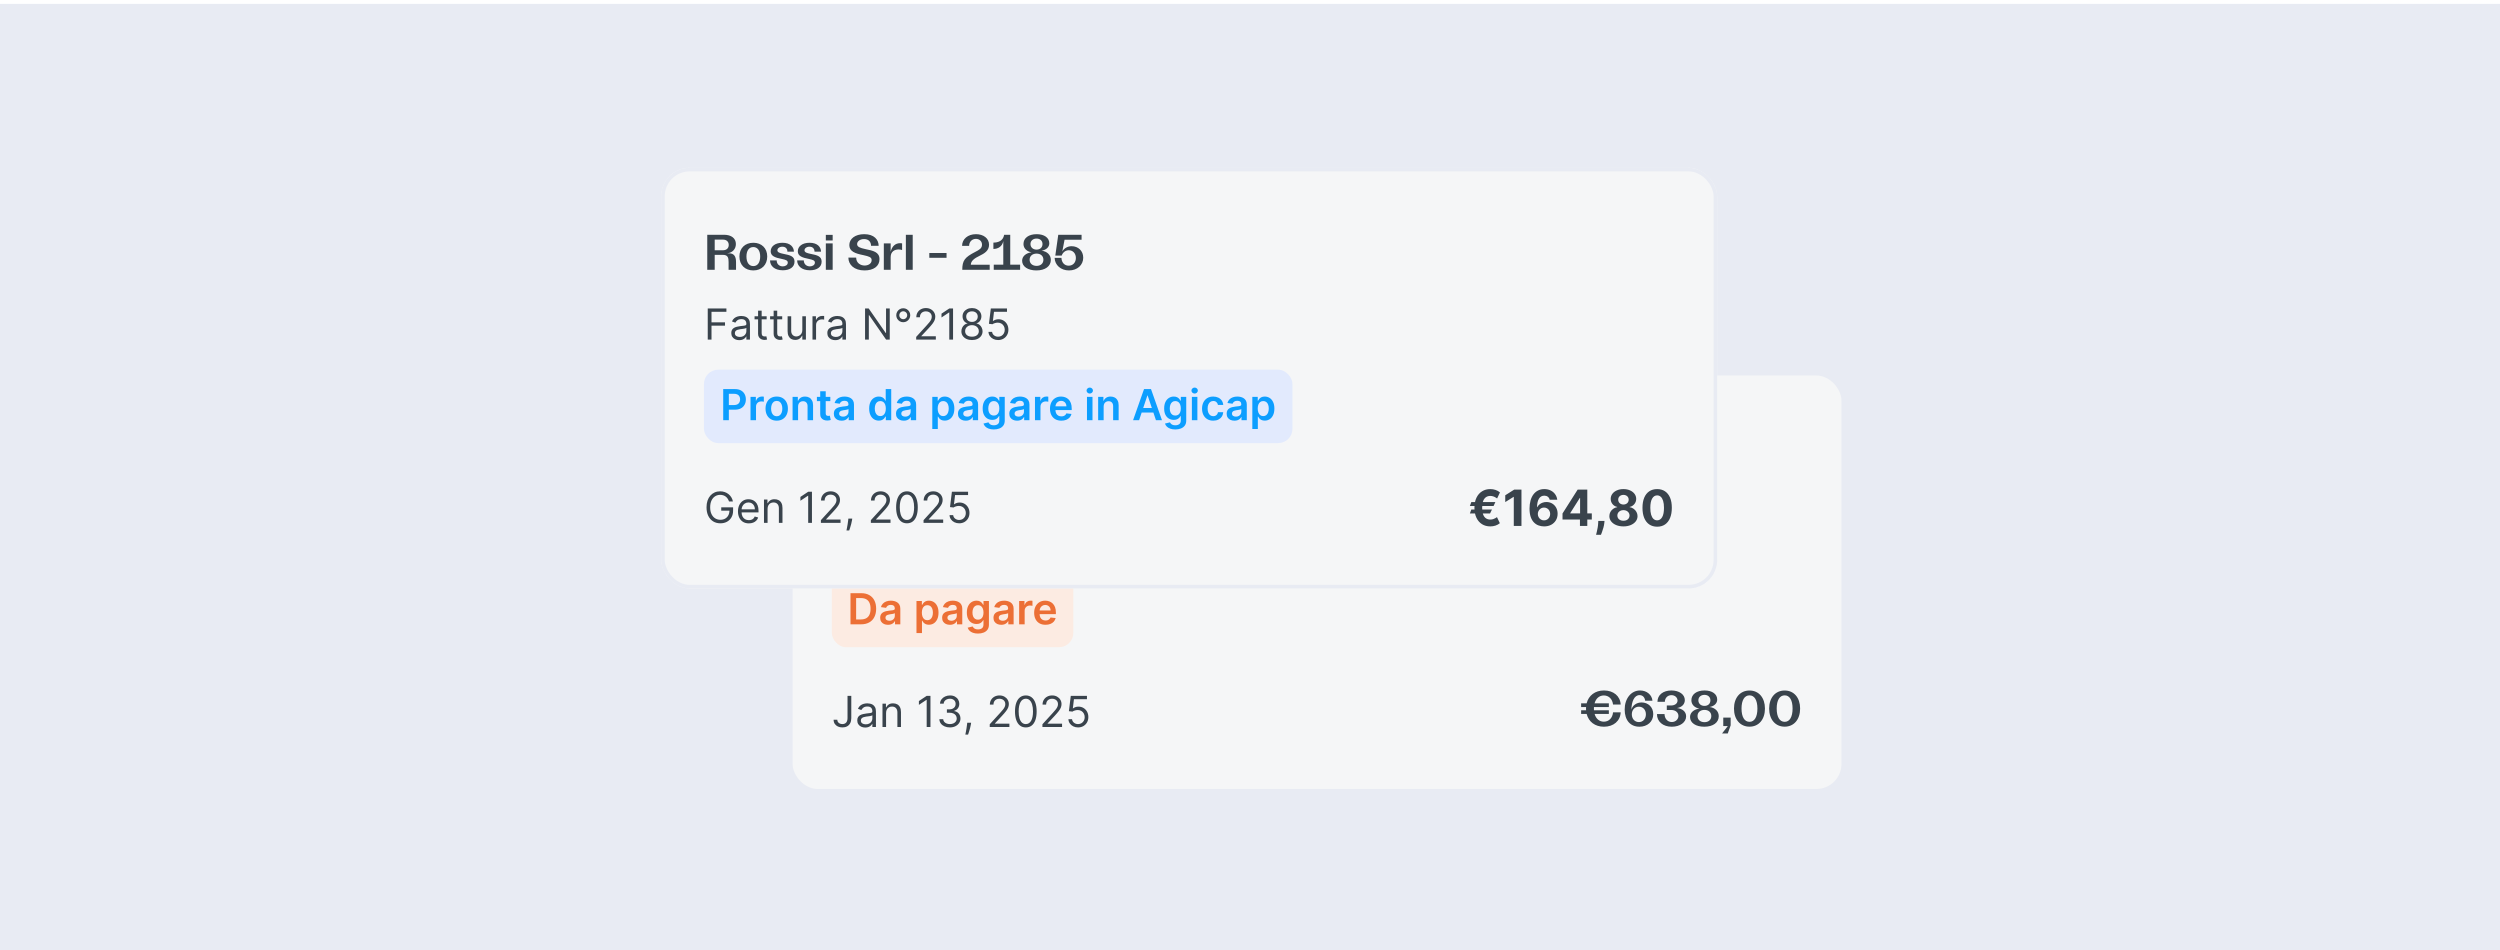 <svg width="634" height="241" viewBox="0 0 634 241" fill="none" xmlns="http://www.w3.org/2000/svg">
<rect width="634" height="240" transform="translate(0 0.984)" fill="#E8EBF3"/>
<rect x="200.55" y="94.773" width="266.898" height="105.762" rx="6.786" fill="#F5F6F7"/>
<rect x="200.55" y="94.773" width="266.898" height="105.762" rx="6.786" stroke="#E8EBF3" stroke-width="0.905"/>
<path d="M211.789 120.18V111.313H216.172C217.92 111.313 218.971 112.187 218.971 113.505C218.971 114.645 218.072 115.366 217.084 115.493C218.439 115.582 219.389 116.354 219.389 117.697C219.389 119.116 218.376 120.18 216.59 120.18H211.789ZM213.664 118.888H215.918C216.868 118.888 217.451 118.381 217.451 117.545C217.451 116.722 216.868 116.19 215.918 116.19H213.664V118.888ZM213.664 115.05H215.602C216.564 115.05 217.096 114.607 217.096 113.809C217.096 113.011 216.552 112.593 215.589 112.593H213.664V115.05ZM222.293 120.344C221.027 120.344 220.178 119.521 220.178 118.419C220.178 117.114 221.369 116.43 223.129 116.126L224.789 115.81V115.62C224.789 114.847 224.282 114.391 223.497 114.391C222.534 114.391 221.951 115.075 221.951 116.012H220.28C220.292 114.442 221.584 113.327 223.535 113.327C225.397 113.327 226.537 114.315 226.537 116V120.18H224.789V118.064C224.472 119.293 223.661 120.344 222.293 120.344ZM221.926 118.153C221.926 118.609 222.268 119.065 222.977 119.065C224.181 119.065 224.789 117.748 224.789 116.62L223.459 116.95C222.496 117.178 221.926 117.558 221.926 118.153ZM227.904 120.18V113.492H229.639V115.632C229.943 114.315 230.728 113.429 232.071 113.429C232.223 113.429 232.388 113.441 232.54 113.479V115.176C232.312 115.088 231.957 115.024 231.653 115.024C230.602 115.024 229.639 115.582 229.639 116.962V120.18H227.904ZM236.476 120.344C234.348 120.344 232.942 118.938 232.942 116.81C232.942 114.72 234.348 113.327 236.476 113.327C238.578 113.327 239.997 114.72 239.997 116.81C239.997 118.938 238.578 120.344 236.476 120.344ZM234.728 116.81C234.728 118.33 235.386 119.242 236.476 119.242C237.552 119.242 238.211 118.33 238.211 116.81C238.211 115.328 237.552 114.417 236.463 114.417C235.386 114.417 234.728 115.316 234.728 116.81ZM249.968 116.304C249.968 115.176 249.487 114.67 248.765 114.67C247.803 114.67 247.271 115.506 247.271 116.836V120.18H245.535V116.304C245.535 115.176 245.054 114.67 244.332 114.67C243.369 114.67 242.837 115.493 242.837 116.836V120.18H241.102V113.492H242.837V114.91C243.23 113.897 243.977 113.34 244.991 113.34C246.067 113.34 246.903 113.961 247.182 115.138C247.537 113.973 248.322 113.34 249.411 113.34C250.741 113.34 251.704 114.303 251.704 116.038V120.18H249.968V116.304ZM256.229 120.344C254.152 120.344 252.746 118.888 252.746 116.81C252.746 114.746 254.139 113.327 256.229 113.327C258.547 113.327 259.763 115.126 259.586 117.165H254.507C254.507 118.381 255.216 119.217 256.217 119.217C257.002 119.217 257.585 118.698 257.711 117.9H259.51C259.193 119.407 257.876 120.344 256.229 120.344ZM254.532 116.126H257.813C257.762 115.088 257.116 114.404 256.204 114.404C255.279 114.404 254.608 115.113 254.532 116.126ZM263.475 117.14V115.924H267.845V117.14H263.475ZM272.164 120.18V111.313H278.954V112.605H274.064V115.176H278.422V116.456H274.064V120.18H272.164ZM281.37 120.344C280.103 120.344 279.255 119.521 279.255 118.419C279.255 117.114 280.445 116.43 282.206 116.126L283.865 115.81V115.62C283.865 114.847 283.359 114.391 282.573 114.391C281.611 114.391 281.028 115.075 281.028 116.012H279.356C279.369 114.442 280.661 113.327 282.611 113.327C284.473 113.327 285.613 114.315 285.613 116V120.18H283.865V118.064C283.549 119.293 282.738 120.344 281.37 120.344ZM281.003 118.153C281.003 118.609 281.345 119.065 282.054 119.065C283.257 119.065 283.865 117.748 283.865 116.62L282.535 116.95C281.573 117.178 281.003 117.558 281.003 118.153ZM290.236 120.344C288.095 120.344 286.638 118.926 286.638 116.836C286.638 114.758 288.108 113.327 290.236 113.327C292.123 113.327 293.466 114.442 293.592 116.012H291.819C291.705 115.088 291.122 114.429 290.223 114.429C289.121 114.429 288.437 115.354 288.437 116.823C288.437 118.305 289.121 119.242 290.223 119.242C291.084 119.242 291.692 118.622 291.819 117.596H293.592C293.478 119.217 292.136 120.344 290.236 120.344ZM297.706 120.344C296.503 120.344 295.502 119.774 295.502 118.153V114.619H293.843V113.492H295.515L295.946 111.807H297.238V113.492H299.074V114.619H297.238V118.115C297.238 118.774 297.592 119.103 298.238 119.103C298.58 119.103 298.897 119.027 299.175 118.888V120.078C298.707 120.256 298.213 120.344 297.706 120.344ZM308.887 120.18L305.049 112.897V120.18H303.187V111.313H305.961L309.812 118.66V111.313H311.661V120.18H308.887ZM315.812 115.759C314.178 115.759 312.988 114.619 312.988 113.023C312.988 111.427 314.178 110.275 315.812 110.275C317.459 110.275 318.637 111.427 318.637 113.023C318.637 114.619 317.459 115.759 315.812 115.759ZM314.406 113.023C314.406 113.935 314.989 114.543 315.812 114.543C316.636 114.543 317.218 113.935 317.218 113.023C317.218 112.099 316.636 111.491 315.812 111.491C314.989 111.491 314.406 112.099 314.406 113.023ZM323.595 120.332C321.227 120.332 319.656 118.495 319.656 115.734C319.656 112.985 321.227 111.161 323.595 111.161C325.951 111.161 327.509 112.985 327.509 115.734C327.509 118.495 325.951 120.332 323.595 120.332ZM321.569 115.734C321.569 117.862 322.316 119.103 323.595 119.103C324.862 119.103 325.597 117.862 325.597 115.734C325.597 113.619 324.862 112.39 323.595 112.39C322.316 112.39 321.569 113.619 321.569 115.734ZM332.058 111.149C334.363 111.149 335.807 112.77 335.807 115.506C335.807 118.318 334.16 120.344 331.906 120.344C330.158 120.344 328.891 119.192 328.764 117.748H330.614C330.715 118.647 331.285 119.166 332.032 119.166C333.388 119.166 334.059 117.507 334.11 115.468C333.806 116.595 332.767 117.304 331.513 117.304C329.854 117.304 328.562 116.114 328.562 114.341C328.562 112.428 330.056 111.149 332.058 111.149ZM330.424 114.29C330.424 115.43 331.146 116.228 332.197 116.228C333.248 116.228 333.996 115.43 333.996 114.29C333.996 113.15 333.248 112.327 332.197 112.327C331.158 112.327 330.424 113.15 330.424 114.29ZM341.599 120.18V118.052H336.697V116.836L340.56 111.313H343.347V116.785H344.613V118.052H343.347V120.18H341.599ZM338.724 116.785H341.599V112.225L338.724 116.785ZM349.093 120.344C347.015 120.344 345.508 118.989 345.445 117.165H347.18C347.218 118.305 347.927 119.141 349.004 119.141C350.144 119.141 350.84 118.28 350.84 117.178C350.84 116.05 350.106 115.227 349.042 115.227C348.257 115.227 347.535 115.721 347.243 116.582H345.622L346.369 111.313H352.284V112.567H347.965L347.395 115.544C347.851 114.72 348.738 114.201 349.764 114.201C351.41 114.201 352.702 115.366 352.702 117.114C352.702 118.976 351.195 120.344 349.093 120.344ZM354.344 120.18C354.673 117.38 356.269 114.518 358.688 112.593H353.305V111.313H360.272V112.542C357.827 114.518 356.624 117.089 356.396 120.18H354.344ZM364.667 120.344C362.4 120.344 360.906 119.027 360.906 117.127H362.831C362.831 118.267 363.578 119.154 364.667 119.154C365.63 119.154 366.352 118.444 366.352 117.608C366.352 116.734 365.605 116.101 364.553 116.101H363.401V114.961H364.452C365.415 114.961 366.124 114.48 366.124 113.707C366.124 112.973 365.491 112.339 364.579 112.339C363.616 112.339 362.919 113.049 362.907 114.024H361.032C361.032 112.276 362.489 111.149 364.566 111.149C366.567 111.149 367.973 112.175 367.973 113.593C367.973 114.657 367.175 115.43 365.985 115.607C367.365 115.759 368.303 116.532 368.303 117.71C368.303 119.217 366.783 120.344 364.667 120.344ZM372.803 111.149C375.108 111.149 376.552 112.77 376.552 115.506C376.552 118.318 374.905 120.344 372.651 120.344C370.903 120.344 369.636 119.192 369.509 117.748H371.359C371.46 118.647 372.03 119.166 372.777 119.166C374.133 119.166 374.804 117.507 374.855 115.468C374.551 116.595 373.512 117.304 372.258 117.304C370.599 117.304 369.307 116.114 369.307 114.341C369.307 112.428 370.801 111.149 372.803 111.149ZM371.169 114.29C371.169 115.43 371.891 116.228 372.942 116.228C373.993 116.228 374.741 115.43 374.741 114.29C374.741 113.15 373.993 112.327 372.942 112.327C371.903 112.327 371.169 113.15 371.169 114.29ZM381.129 120.344C379.001 120.344 377.52 119.382 377.52 117.887C377.52 116.772 378.482 115.924 379.913 115.746C378.697 115.556 377.862 114.733 377.862 113.644C377.862 112.124 379.191 111.149 381.205 111.149C383.118 111.149 384.41 112.048 384.41 113.454C384.41 114.417 383.65 115.151 382.447 115.341C383.865 115.506 384.803 116.43 384.803 117.672C384.803 119.28 383.384 120.344 381.129 120.344ZM379.419 117.634C379.419 118.571 380.129 119.192 381.193 119.192C382.219 119.192 382.915 118.571 382.915 117.634C382.915 116.696 382.219 116.076 381.193 116.076C380.129 116.076 379.419 116.696 379.419 117.634ZM379.635 113.644C379.635 114.493 380.268 115.062 381.18 115.062C382.092 115.062 382.687 114.493 382.687 113.644C382.687 112.833 382.092 112.263 381.18 112.263C380.268 112.263 379.635 112.833 379.635 113.644Z" fill="#39434C"/>
<path d="M218.17 129.995V137.891H217.245L212.943 131.691H212.865V137.891H211.909V129.995H212.835L217.153 136.21H217.23V129.995H218.17ZM221.595 133.48C221.269 133.48 220.97 133.4 220.701 133.241C220.433 133.082 220.22 132.868 220.061 132.601C219.901 132.331 219.822 132.033 219.822 131.707C219.822 131.38 219.901 131.083 220.061 130.816C220.22 130.546 220.433 130.331 220.701 130.172C220.97 130.013 221.269 129.933 221.595 129.933C221.921 129.933 222.218 130.013 222.486 130.172C222.756 130.331 222.97 130.546 223.129 130.816C223.289 131.083 223.369 131.38 223.369 131.707C223.369 132.033 223.289 132.331 223.129 132.601C222.97 132.868 222.756 133.082 222.486 133.241C222.218 133.4 221.921 133.48 221.595 133.48ZM221.595 132.709C221.78 132.709 221.948 132.664 222.1 132.574C222.252 132.484 222.373 132.363 222.463 132.212C222.552 132.06 222.597 131.892 222.597 131.707C222.597 131.521 222.552 131.353 222.463 131.201C222.373 131.05 222.252 130.929 222.1 130.839C221.948 130.749 221.78 130.704 221.595 130.704C221.41 130.704 221.242 130.749 221.09 130.839C220.938 130.929 220.818 131.05 220.728 131.201C220.638 131.353 220.593 131.521 220.593 131.707C220.593 131.892 220.638 132.06 220.728 132.212C220.818 132.363 220.938 132.484 221.09 132.574C221.242 132.664 221.41 132.709 221.595 132.709ZM227.45 137.999C226.87 137.999 226.375 137.841 225.966 137.524C225.557 137.206 225.245 136.744 225.029 136.14C224.813 135.534 224.705 134.801 224.705 133.943C224.705 133.089 224.813 132.361 225.029 131.757C225.248 131.15 225.561 130.687 225.97 130.369C226.381 130.047 226.875 129.887 227.45 129.887C228.026 129.887 228.518 130.047 228.927 130.369C229.338 130.687 229.652 131.15 229.868 131.757C230.086 132.361 230.196 133.089 230.196 133.943C230.196 134.801 230.088 135.534 229.872 136.14C229.656 136.744 229.343 137.206 228.935 137.524C228.526 137.841 228.031 137.999 227.45 137.999ZM227.45 137.15C228.026 137.15 228.473 136.873 228.792 136.318C229.111 135.762 229.27 134.971 229.27 133.943C229.27 133.259 229.197 132.677 229.05 132.196C228.907 131.716 228.698 131.349 228.426 131.097C228.156 130.845 227.831 130.72 227.45 130.72C226.88 130.72 226.434 131.001 226.113 131.564C225.791 132.124 225.631 132.917 225.631 133.943C225.631 134.626 225.703 135.207 225.847 135.685C225.991 136.163 226.197 136.527 226.467 136.776C226.74 137.026 227.067 137.15 227.45 137.15ZM234.174 129.887C234.498 129.889 234.822 129.951 235.146 130.072C235.47 130.193 235.765 130.393 236.033 130.673C236.3 130.951 236.515 131.33 236.676 131.811C236.838 132.291 236.919 132.894 236.919 133.619C236.919 134.321 236.853 134.944 236.719 135.489C236.588 136.031 236.398 136.489 236.148 136.861C235.902 137.234 235.601 137.517 235.246 137.709C234.894 137.902 234.496 137.999 234.051 137.999C233.609 137.999 233.214 137.911 232.867 137.736C232.523 137.559 232.24 137.314 232.019 137C231.801 136.684 231.661 136.318 231.599 135.901H232.54C232.624 136.264 232.793 136.563 233.045 136.8C233.299 137.033 233.635 137.15 234.051 137.15C234.66 137.15 235.141 136.884 235.493 136.352C235.848 135.82 236.025 135.068 236.025 134.097H235.963C235.819 134.313 235.648 134.499 235.45 134.656C235.253 134.813 235.033 134.934 234.791 135.018C234.55 135.103 234.293 135.146 234.02 135.146C233.568 135.146 233.153 135.034 232.775 134.81C232.4 134.584 232.099 134.274 231.873 133.881C231.649 133.485 231.537 133.033 231.537 132.524C231.537 132.041 231.645 131.599 231.861 131.198C232.08 130.794 232.385 130.473 232.779 130.234C233.174 129.995 233.64 129.879 234.174 129.887ZM234.174 130.735C233.85 130.735 233.559 130.816 233.299 130.978C233.042 131.137 232.838 131.353 232.686 131.626C232.537 131.895 232.462 132.195 232.462 132.524C232.462 132.853 232.534 133.152 232.678 133.422C232.825 133.69 233.024 133.903 233.276 134.062C233.53 134.219 233.82 134.297 234.143 134.297C234.388 134.297 234.615 134.25 234.826 134.155C235.037 134.057 235.22 133.925 235.377 133.758C235.537 133.588 235.661 133.396 235.751 133.183C235.841 132.967 235.886 132.742 235.886 132.508C235.886 132.2 235.812 131.911 235.662 131.641C235.516 131.371 235.313 131.153 235.053 130.986C234.796 130.819 234.503 130.735 234.174 130.735ZM238.25 136.271V135.485L241.72 129.995H242.291V131.213H241.905L239.284 135.361V135.423H243.956V136.271H238.25ZM241.967 137.891V136.032V135.666V129.995H242.877V137.891H241.967ZM247.869 137.999C247.416 137.999 247.009 137.909 246.647 137.729C246.284 137.549 245.994 137.302 245.775 136.988C245.557 136.675 245.437 136.318 245.417 135.917H246.342C246.378 136.274 246.54 136.57 246.828 136.803C247.118 137.035 247.465 137.15 247.869 137.15C248.193 137.15 248.48 137.075 248.732 136.923C248.987 136.771 249.186 136.563 249.33 136.298C249.476 136.031 249.55 135.729 249.55 135.392C249.55 135.048 249.474 134.741 249.322 134.471C249.173 134.198 248.968 133.984 248.705 133.827C248.443 133.67 248.144 133.591 247.807 133.588C247.565 133.585 247.317 133.623 247.063 133.7C246.808 133.774 246.599 133.871 246.435 133.989L245.54 133.881L246.018 129.995H250.12V130.843H246.82L246.542 133.172H246.589C246.751 133.043 246.954 132.936 247.198 132.852C247.442 132.767 247.697 132.724 247.961 132.724C248.444 132.724 248.875 132.84 249.253 133.071C249.633 133.3 249.931 133.614 250.147 134.012C250.366 134.41 250.475 134.865 250.475 135.377C250.475 135.881 250.362 136.33 250.136 136.726C249.912 137.12 249.604 137.431 249.21 137.659C248.817 137.885 248.37 137.999 247.869 137.999ZM252.253 137.891L255.785 130.905V130.843H251.714V129.995H256.772V130.889L253.256 137.891H252.253ZM260.697 137.999C260.188 137.999 259.734 137.911 259.336 137.736C258.94 137.562 258.625 137.319 258.391 137.008C258.16 136.694 258.034 136.33 258.013 135.917H258.985C259.005 136.171 259.093 136.391 259.247 136.576C259.401 136.758 259.603 136.9 259.852 137C260.102 137.1 260.378 137.15 260.681 137.15C261.021 137.15 261.321 137.091 261.583 136.973C261.846 136.855 262.051 136.69 262.2 136.48C262.349 136.269 262.424 136.025 262.424 135.747C262.424 135.457 262.352 135.201 262.208 134.98C262.064 134.756 261.853 134.581 261.576 134.455C261.298 134.33 260.959 134.267 260.558 134.267H259.926V133.418H260.558C260.871 133.418 261.146 133.362 261.383 133.249C261.622 133.136 261.808 132.976 261.942 132.771C262.078 132.565 262.146 132.323 262.146 132.046C262.146 131.779 262.087 131.546 261.969 131.348C261.851 131.15 261.684 130.996 261.468 130.885C261.254 130.775 261.003 130.72 260.712 130.72C260.44 130.72 260.183 130.77 259.941 130.87C259.702 130.968 259.507 131.11 259.355 131.298C259.203 131.483 259.121 131.707 259.108 131.969H258.183C258.198 131.555 258.323 131.192 258.557 130.881C258.791 130.568 259.097 130.324 259.475 130.149C259.855 129.974 260.273 129.887 260.728 129.887C261.216 129.887 261.635 129.986 261.984 130.184C262.334 130.379 262.603 130.637 262.79 130.959C262.978 131.28 263.072 131.627 263.072 132C263.072 132.444 262.955 132.823 262.721 133.137C262.489 133.45 262.175 133.668 261.776 133.788V133.85C262.275 133.932 262.664 134.144 262.944 134.486C263.225 134.826 263.365 135.246 263.365 135.747C263.365 136.176 263.248 136.562 263.014 136.904C262.782 137.243 262.466 137.51 262.065 137.706C261.664 137.901 261.208 137.999 260.697 137.999ZM267.455 129.887C267.779 129.889 268.103 129.951 268.427 130.072C268.751 130.193 269.046 130.393 269.314 130.673C269.581 130.951 269.795 131.33 269.957 131.811C270.119 132.291 270.2 132.894 270.2 133.619C270.2 134.321 270.133 134.944 270 135.489C269.869 136.031 269.679 136.489 269.429 136.861C269.182 137.234 268.882 137.517 268.527 137.709C268.175 137.902 267.777 137.999 267.332 137.999C266.89 137.999 266.495 137.911 266.148 137.736C265.804 137.559 265.521 137.314 265.3 137C265.082 136.684 264.941 136.318 264.88 135.901H265.821C265.905 136.264 266.074 136.563 266.326 136.8C266.58 137.033 266.915 137.15 267.332 137.15C267.941 137.15 268.422 136.884 268.774 136.352C269.128 135.82 269.306 135.068 269.306 134.097H269.244C269.1 134.313 268.929 134.499 268.731 134.656C268.533 134.813 268.314 134.934 268.072 135.018C267.83 135.103 267.573 135.146 267.301 135.146C266.849 135.146 266.434 135.034 266.056 134.81C265.68 134.584 265.38 134.274 265.154 133.881C264.93 133.485 264.818 133.033 264.818 132.524C264.818 132.041 264.926 131.599 265.142 131.198C265.36 130.794 265.666 130.473 266.06 130.234C266.455 129.995 266.921 129.879 267.455 129.887ZM267.455 130.735C267.131 130.735 266.84 130.816 266.58 130.978C266.323 131.137 266.119 131.353 265.967 131.626C265.818 131.895 265.743 132.195 265.743 132.524C265.743 132.853 265.815 133.152 265.959 133.422C266.106 133.69 266.305 133.903 266.557 134.062C266.811 134.219 267.101 134.297 267.424 134.297C267.669 134.297 267.896 134.25 268.107 134.155C268.318 134.057 268.501 133.925 268.658 133.758C268.817 133.588 268.942 133.396 269.032 133.183C269.122 132.967 269.167 132.742 269.167 132.508C269.167 132.2 269.092 131.911 268.943 131.641C268.797 131.371 268.594 131.153 268.334 130.986C268.077 130.819 267.784 130.735 267.455 130.735ZM274.246 137.999C273.716 137.999 273.248 137.905 272.842 137.717C272.439 137.527 272.124 137.266 271.898 136.934C271.671 136.6 271.56 136.22 271.562 135.793C271.56 135.459 271.625 135.151 271.759 134.868C271.892 134.583 272.075 134.345 272.306 134.155C272.54 133.962 272.801 133.84 273.089 133.788V133.742C272.711 133.645 272.41 133.432 272.187 133.106C271.963 132.777 271.853 132.403 271.855 131.984C271.853 131.583 271.954 131.225 272.16 130.908C272.365 130.592 272.648 130.343 273.008 130.161C273.37 129.978 273.783 129.887 274.246 129.887C274.703 129.887 275.112 129.978 275.472 130.161C275.831 130.343 276.114 130.592 276.32 130.908C276.528 131.225 276.633 131.583 276.636 131.984C276.633 132.403 276.519 132.777 276.293 133.106C276.069 133.432 275.772 133.645 275.402 133.742V133.788C275.687 133.84 275.945 133.962 276.173 134.155C276.402 134.345 276.585 134.583 276.721 134.868C276.857 135.151 276.926 135.459 276.929 135.793C276.926 136.22 276.811 136.6 276.582 136.934C276.356 137.266 276.041 137.527 275.637 137.717C275.236 137.905 274.772 137.999 274.246 137.999ZM274.246 137.15C274.603 137.15 274.911 137.093 275.171 136.977C275.43 136.861 275.631 136.698 275.772 136.487C275.914 136.276 275.986 136.03 275.988 135.747C275.986 135.449 275.909 135.185 275.757 134.957C275.605 134.728 275.398 134.548 275.136 134.417C274.877 134.286 274.58 134.22 274.246 134.22C273.909 134.22 273.608 134.286 273.343 134.417C273.081 134.548 272.874 134.728 272.723 134.957C272.574 135.185 272.5 135.449 272.503 135.747C272.5 136.03 272.568 136.276 272.707 136.487C272.849 136.698 273.05 136.861 273.313 136.977C273.575 137.093 273.886 137.15 274.246 137.15ZM274.246 133.403C274.528 133.403 274.779 133.346 274.997 133.233C275.218 133.12 275.392 132.962 275.518 132.759C275.644 132.556 275.708 132.318 275.711 132.046C275.708 131.779 275.645 131.546 275.522 131.348C275.398 131.148 275.227 130.993 275.009 130.885C274.79 130.775 274.536 130.72 274.246 130.72C273.95 130.72 273.692 130.775 273.471 130.885C273.25 130.993 273.079 131.148 272.958 131.348C272.837 131.546 272.778 131.779 272.781 132.046C272.778 132.318 272.838 132.556 272.962 132.759C273.088 132.962 273.261 133.12 273.482 133.233C273.703 133.346 273.958 133.403 274.246 133.403Z" fill="#39434C"/>
<rect x="210.953" y="145.516" width="61.238" height="18.619" rx="3.619" fill="#FCEBE2"/>
<path d="M218.36 158.328H215.684V150.432H218.414C219.198 150.432 219.871 150.59 220.434 150.906C220.999 151.22 221.434 151.671 221.737 152.26C222.04 152.848 222.192 153.553 222.192 154.372C222.192 155.195 222.039 155.902 221.733 156.493C221.43 157.084 220.992 157.538 220.419 157.854C219.848 158.17 219.162 158.328 218.36 158.328ZM217.114 157.091H218.29C218.84 157.091 219.299 156.99 219.667 156.79C220.034 156.587 220.311 156.285 220.496 155.884C220.681 155.48 220.773 154.976 220.773 154.372C220.773 153.768 220.681 153.267 220.496 152.869C220.311 152.468 220.037 152.168 219.674 151.971C219.315 151.77 218.867 151.67 218.333 151.67H217.114V157.091ZM225.193 158.448C224.818 158.448 224.48 158.381 224.179 158.247C223.881 158.111 223.645 157.91 223.47 157.646C223.298 157.381 223.212 157.055 223.212 156.666C223.212 156.332 223.273 156.056 223.397 155.838C223.52 155.619 223.689 155.444 223.902 155.313C224.115 155.182 224.356 155.083 224.623 155.016C224.893 154.947 225.172 154.897 225.459 154.866C225.806 154.83 226.088 154.798 226.304 154.77C226.52 154.739 226.677 154.692 226.774 154.631C226.874 154.567 226.925 154.468 226.925 154.334V154.311C226.925 154.02 226.838 153.795 226.666 153.636C226.494 153.477 226.246 153.397 225.922 153.397C225.58 153.397 225.309 153.472 225.109 153.621C224.911 153.77 224.777 153.946 224.708 154.149L223.405 153.964C223.507 153.604 223.677 153.303 223.913 153.062C224.15 152.817 224.439 152.635 224.781 152.514C225.123 152.391 225.501 152.329 225.914 152.329C226.2 152.329 226.484 152.363 226.766 152.429C227.049 152.496 227.308 152.607 227.541 152.761C227.775 152.913 227.963 153.119 228.104 153.382C228.248 153.644 228.32 153.972 228.32 154.365V158.328H226.979V157.515H226.932C226.847 157.679 226.728 157.833 226.574 157.977C226.422 158.119 226.231 158.233 225.999 158.32C225.77 158.405 225.502 158.448 225.193 158.448ZM225.556 157.422C225.836 157.422 226.079 157.367 226.285 157.256C226.49 157.143 226.648 156.994 226.759 156.809C226.872 156.624 226.928 156.422 226.928 156.204V155.506C226.885 155.542 226.81 155.575 226.705 155.606C226.602 155.637 226.486 155.664 226.358 155.687C226.229 155.71 226.102 155.731 225.976 155.749C225.85 155.767 225.741 155.782 225.648 155.795C225.44 155.823 225.254 155.87 225.089 155.934C224.925 155.998 224.795 156.088 224.7 156.204C224.605 156.317 224.557 156.463 224.557 156.643C224.557 156.9 224.651 157.094 224.839 157.225C225.026 157.357 225.265 157.422 225.556 157.422ZM232.417 160.549V152.406H233.789V153.385H233.87C233.942 153.242 234.044 153.089 234.175 152.927C234.306 152.762 234.483 152.622 234.707 152.506C234.93 152.388 235.216 152.329 235.563 152.329C236.02 152.329 236.433 152.446 236.8 152.68C237.17 152.911 237.463 153.254 237.679 153.709C237.898 154.162 238.007 154.717 238.007 155.375C238.007 156.025 237.9 156.578 237.687 157.033C237.474 157.488 237.183 157.835 236.816 158.074C236.448 158.313 236.032 158.432 235.566 158.432C235.227 158.432 234.946 158.376 234.722 158.263C234.499 158.149 234.319 158.013 234.182 157.854C234.049 157.692 233.945 157.539 233.87 157.395H233.812V160.549H232.417ZM233.785 155.367C233.785 155.75 233.839 156.086 233.947 156.373C234.058 156.661 234.216 156.886 234.421 157.048C234.63 157.207 234.881 157.287 235.177 157.287C235.486 157.287 235.744 157.205 235.952 157.04C236.16 156.873 236.317 156.646 236.422 156.358C236.53 156.068 236.584 155.737 236.584 155.367C236.584 155 236.532 154.673 236.426 154.388C236.321 154.103 236.164 153.879 235.956 153.717C235.748 153.555 235.488 153.474 235.177 153.474C234.879 153.474 234.626 153.553 234.418 153.709C234.209 153.866 234.051 154.086 233.943 154.369C233.838 154.651 233.785 154.984 233.785 155.367ZM240.906 158.448C240.531 158.448 240.193 158.381 239.892 158.247C239.594 158.111 239.358 157.91 239.183 157.646C239.011 157.381 238.925 157.055 238.925 156.666C238.925 156.332 238.986 156.056 239.11 155.838C239.233 155.619 239.401 155.444 239.615 155.313C239.828 155.182 240.068 155.083 240.336 155.016C240.605 154.947 240.884 154.897 241.172 154.866C241.519 154.83 241.801 154.798 242.017 154.77C242.232 154.739 242.389 154.692 242.487 154.631C242.587 154.567 242.637 154.468 242.637 154.334V154.311C242.637 154.02 242.551 153.795 242.379 153.636C242.207 153.477 241.959 153.397 241.635 153.397C241.293 153.397 241.022 153.472 240.821 153.621C240.623 153.77 240.49 153.946 240.42 154.149L239.117 153.964C239.22 153.604 239.39 153.303 239.626 153.062C239.863 152.817 240.152 152.635 240.494 152.514C240.836 152.391 241.213 152.329 241.627 152.329C241.912 152.329 242.196 152.363 242.479 152.429C242.762 152.496 243.02 152.607 243.254 152.761C243.488 152.913 243.676 153.119 243.817 153.382C243.961 153.644 244.033 153.972 244.033 154.365V158.328H242.691V157.515H242.645C242.56 157.679 242.441 157.833 242.286 157.977C242.135 158.119 241.943 158.233 241.712 158.32C241.483 158.405 241.215 158.448 240.906 158.448ZM241.269 157.422C241.549 157.422 241.792 157.367 241.997 157.256C242.203 157.143 242.361 156.994 242.472 156.809C242.585 156.624 242.641 156.422 242.641 156.204V155.506C242.597 155.542 242.523 155.575 242.418 155.606C242.315 155.637 242.199 155.664 242.071 155.687C241.942 155.71 241.815 155.731 241.689 155.749C241.563 155.767 241.454 155.782 241.361 155.795C241.153 155.823 240.967 155.87 240.802 155.934C240.638 155.998 240.508 156.088 240.413 156.204C240.318 156.317 240.27 156.463 240.27 156.643C240.27 156.9 240.364 157.094 240.552 157.225C240.739 157.357 240.978 157.422 241.269 157.422ZM248.012 160.672C247.511 160.672 247.08 160.604 246.72 160.468C246.36 160.334 246.071 160.154 245.853 159.928C245.634 159.702 245.483 159.451 245.398 159.176L246.655 158.872C246.711 158.987 246.793 159.102 246.901 159.215C247.009 159.331 247.155 159.426 247.337 159.5C247.522 159.577 247.755 159.616 248.035 159.616C248.431 159.616 248.758 159.519 249.018 159.327C249.278 159.136 249.407 158.823 249.407 158.386V157.264H249.338C249.266 157.408 249.161 157.556 249.022 157.707C248.886 157.859 248.704 157.986 248.478 158.089C248.255 158.192 247.973 158.243 247.634 158.243C247.179 158.243 246.766 158.137 246.396 157.923C246.029 157.707 245.736 157.386 245.517 156.959C245.301 156.53 245.193 155.993 245.193 155.348C245.193 154.698 245.301 154.149 245.517 153.702C245.736 153.252 246.03 152.911 246.4 152.68C246.77 152.446 247.183 152.329 247.638 152.329C247.985 152.329 248.27 152.388 248.494 152.506C248.72 152.622 248.9 152.762 249.033 152.927C249.167 153.089 249.269 153.242 249.338 153.385H249.415V152.406H250.792V158.425C250.792 158.931 250.671 159.35 250.429 159.681C250.187 160.013 249.857 160.261 249.438 160.425C249.019 160.59 248.544 160.672 248.012 160.672ZM248.023 157.148C248.319 157.148 248.571 157.076 248.779 156.932C248.987 156.789 249.145 156.582 249.253 156.312C249.361 156.042 249.415 155.718 249.415 155.34C249.415 154.967 249.361 154.641 249.253 154.361C249.148 154.081 248.991 153.864 248.783 153.709C248.577 153.553 248.324 153.474 248.023 153.474C247.712 153.474 247.453 153.555 247.245 153.717C247.036 153.879 246.88 154.101 246.774 154.384C246.669 154.664 246.616 154.983 246.616 155.34C246.616 155.703 246.669 156.02 246.774 156.292C246.882 156.562 247.04 156.773 247.248 156.925C247.459 157.074 247.717 157.148 248.023 157.148ZM253.926 158.448C253.551 158.448 253.213 158.381 252.912 158.247C252.614 158.111 252.377 157.91 252.203 157.646C252.03 157.381 251.944 157.055 251.944 156.666C251.944 156.332 252.006 156.056 252.129 155.838C252.253 155.619 252.421 155.444 252.634 155.313C252.848 155.182 253.088 155.083 253.355 155.016C253.625 154.947 253.904 154.897 254.192 154.866C254.539 154.83 254.82 154.798 255.036 154.77C255.252 154.739 255.409 154.692 255.507 154.631C255.607 154.567 255.657 154.468 255.657 154.334V154.311C255.657 154.02 255.571 153.795 255.399 153.636C255.227 153.477 254.978 153.397 254.655 153.397C254.313 153.397 254.042 153.472 253.841 153.621C253.643 153.77 253.51 153.946 253.44 154.149L252.137 153.964C252.24 153.604 252.409 153.303 252.646 153.062C252.882 152.817 253.172 152.635 253.513 152.514C253.855 152.391 254.233 152.329 254.647 152.329C254.932 152.329 255.216 152.363 255.499 152.429C255.782 152.496 256.04 152.607 256.274 152.761C256.508 152.913 256.695 153.119 256.837 153.382C256.981 153.644 257.053 153.972 257.053 154.365V158.328H255.711V157.515H255.665C255.58 157.679 255.46 157.833 255.306 157.977C255.155 158.119 254.963 158.233 254.732 158.32C254.503 158.405 254.234 158.448 253.926 158.448ZM254.288 157.422C254.569 157.422 254.811 157.367 255.017 157.256C255.223 157.143 255.381 156.994 255.491 156.809C255.604 156.624 255.661 156.422 255.661 156.204V155.506C255.617 155.542 255.543 155.575 255.437 155.606C255.334 155.637 255.219 155.664 255.09 155.687C254.962 155.71 254.835 155.731 254.709 155.749C254.583 155.767 254.473 155.782 254.381 155.795C254.173 155.823 253.986 155.87 253.822 155.934C253.657 155.998 253.528 156.088 253.432 156.204C253.337 156.317 253.29 156.463 253.29 156.643C253.29 156.9 253.384 157.094 253.571 157.225C253.759 157.357 253.998 157.422 254.288 157.422ZM258.456 158.328V152.406H259.809V153.393H259.871C259.979 153.051 260.164 152.788 260.426 152.603C260.691 152.415 260.993 152.321 261.332 152.321C261.409 152.321 261.495 152.325 261.591 152.333C261.688 152.338 261.769 152.347 261.833 152.36V153.644C261.774 153.623 261.68 153.605 261.552 153.59C261.426 153.572 261.304 153.563 261.186 153.563C260.931 153.563 260.702 153.618 260.499 153.729C260.299 153.837 260.141 153.987 260.025 154.18C259.91 154.372 259.852 154.595 259.852 154.847V158.328H258.456ZM265.138 158.444C264.545 158.444 264.032 158.32 263.6 158.074C263.171 157.824 262.841 157.472 262.609 157.017C262.378 156.56 262.262 156.021 262.262 155.402C262.262 154.793 262.378 154.258 262.609 153.798C262.843 153.335 263.17 152.976 263.589 152.718C264.008 152.459 264.5 152.329 265.065 152.329C265.43 152.329 265.775 152.388 266.098 152.506C266.425 152.622 266.713 152.802 266.962 153.046C267.214 153.29 267.412 153.601 267.556 153.979C267.7 154.354 267.772 154.802 267.772 155.321V155.749H262.918V154.808H266.434C266.431 154.541 266.373 154.303 266.26 154.095C266.147 153.884 265.989 153.718 265.786 153.598C265.586 153.477 265.352 153.416 265.084 153.416C264.799 153.416 264.549 153.486 264.333 153.625C264.117 153.761 263.948 153.941 263.828 154.164C263.709 154.385 263.649 154.628 263.646 154.893V155.714C263.646 156.059 263.709 156.354 263.835 156.601C263.961 156.845 264.137 157.033 264.364 157.164C264.59 157.292 264.854 157.357 265.158 157.357C265.361 157.357 265.545 157.328 265.709 157.272C265.874 157.213 266.016 157.127 266.137 157.013C266.258 156.9 266.349 156.76 266.411 156.593L267.714 156.74C267.632 157.084 267.475 157.385 267.244 157.642C267.015 157.896 266.722 158.094 266.364 158.236C266.007 158.374 265.599 158.444 265.138 158.444Z" fill="#EC6F35"/>
<path d="M214.932 176.471H215.888V182.116C215.888 182.619 215.796 183.047 215.61 183.399C215.425 183.752 215.165 184.019 214.828 184.201C214.491 184.384 214.094 184.475 213.636 184.475C213.205 184.475 212.82 184.397 212.484 184.24C212.147 184.081 211.882 183.854 211.69 183.561C211.497 183.268 211.4 182.92 211.4 182.517H212.341C212.341 182.74 212.396 182.936 212.507 183.103C212.62 183.267 212.774 183.396 212.97 183.488C213.165 183.581 213.387 183.627 213.636 183.627C213.912 183.627 214.145 183.569 214.338 183.453C214.531 183.338 214.677 183.168 214.778 182.945C214.881 182.718 214.932 182.442 214.932 182.116V176.471ZM219.423 184.506C219.048 184.506 218.708 184.435 218.402 184.294C218.096 184.15 217.853 183.943 217.673 183.673C217.493 183.401 217.403 183.072 217.403 182.686C217.403 182.347 217.47 182.072 217.604 181.861C217.737 181.648 217.916 181.481 218.14 181.36C218.363 181.239 218.61 181.149 218.88 181.09C219.152 181.028 219.426 180.98 219.701 180.944C220.061 180.897 220.353 180.863 220.576 180.839C220.802 180.814 220.967 180.771 221.07 180.712C221.175 180.653 221.228 180.55 221.228 180.404V180.373C221.228 179.993 221.124 179.697 220.916 179.486C220.71 179.275 220.398 179.17 219.979 179.17C219.544 179.17 219.204 179.265 218.957 179.455C218.71 179.646 218.537 179.849 218.436 180.065L217.573 179.756C217.727 179.396 217.933 179.116 218.19 178.916C218.449 178.713 218.732 178.571 219.038 178.492C219.346 178.409 219.65 178.368 219.948 178.368C220.138 178.368 220.356 178.391 220.603 178.438C220.853 178.481 221.093 178.572 221.324 178.711C221.558 178.85 221.752 179.06 221.906 179.34C222.061 179.62 222.138 179.995 222.138 180.466V184.367H221.228V183.565H221.182C221.12 183.694 221.017 183.831 220.873 183.978C220.729 184.124 220.538 184.249 220.299 184.352C220.06 184.455 219.768 184.506 219.423 184.506ZM219.562 183.689C219.922 183.689 220.225 183.618 220.472 183.477C220.721 183.335 220.909 183.153 221.035 182.929C221.164 182.706 221.228 182.47 221.228 182.224V181.391C221.189 181.437 221.104 181.479 220.973 181.518C220.845 181.554 220.696 181.586 220.526 181.614C220.359 181.64 220.196 181.663 220.036 181.684C219.88 181.702 219.752 181.717 219.655 181.73C219.418 181.761 219.197 181.811 218.992 181.88C218.789 181.947 218.624 182.049 218.498 182.185C218.375 182.319 218.313 182.501 218.313 182.732C218.313 183.049 218.43 183.288 218.664 183.45C218.9 183.609 219.2 183.689 219.562 183.689ZM224.708 180.805V184.367H223.798V178.445H224.677V179.371H224.755C224.893 179.07 225.104 178.828 225.387 178.646C225.67 178.461 226.035 178.368 226.482 178.368C226.883 178.368 227.234 178.45 227.534 178.615C227.835 178.777 228.069 179.024 228.236 179.355C228.403 179.684 228.487 180.101 228.487 180.604V184.367H227.577V180.666C227.577 180.201 227.456 179.838 227.214 179.579C226.973 179.317 226.641 179.186 226.22 179.186C225.929 179.186 225.67 179.248 225.441 179.374C225.215 179.5 225.036 179.684 224.905 179.926C224.774 180.167 224.708 180.46 224.708 180.805ZM235.963 176.471V184.367H235.007V177.474H234.961L233.033 178.754V177.782L235.007 176.471H235.963ZM240.902 184.475C240.393 184.475 239.939 184.388 239.541 184.213C239.145 184.038 238.83 183.795 238.596 183.484C238.365 183.171 238.239 182.807 238.219 182.393H239.19C239.211 182.648 239.298 182.867 239.452 183.052C239.607 183.235 239.808 183.376 240.058 183.477C240.307 183.577 240.583 183.627 240.887 183.627C241.226 183.627 241.527 183.568 241.789 183.45C242.051 183.331 242.257 183.167 242.406 182.956C242.555 182.745 242.629 182.501 242.629 182.224C242.629 181.933 242.557 181.677 242.413 181.456C242.269 181.233 242.059 181.058 241.781 180.932C241.503 180.806 241.164 180.743 240.763 180.743H240.131V179.895H240.763C241.077 179.895 241.352 179.838 241.588 179.725C241.827 179.612 242.014 179.453 242.147 179.247C242.284 179.042 242.352 178.8 242.352 178.522C242.352 178.255 242.293 178.022 242.174 177.825C242.056 177.627 241.889 177.472 241.673 177.362C241.46 177.251 241.208 177.196 240.917 177.196C240.645 177.196 240.388 177.246 240.146 177.346C239.907 177.444 239.712 177.587 239.56 177.774C239.409 177.959 239.326 178.183 239.314 178.445H238.388C238.404 178.031 238.528 177.669 238.762 177.358C238.996 177.044 239.302 176.8 239.68 176.626C240.06 176.451 240.478 176.363 240.933 176.363C241.421 176.363 241.84 176.462 242.19 176.66C242.539 176.856 242.808 177.114 242.995 177.435C243.183 177.756 243.277 178.103 243.277 178.476C243.277 178.921 243.16 179.3 242.926 179.613C242.695 179.927 242.38 180.144 241.982 180.265V180.327C242.48 180.409 242.87 180.621 243.15 180.963C243.43 181.302 243.57 181.722 243.57 182.224C243.57 182.653 243.453 183.038 243.219 183.38C242.988 183.719 242.672 183.987 242.271 184.182C241.87 184.377 241.413 184.475 240.902 184.475ZM246.275 183.288L246.214 183.704C246.17 183.997 246.103 184.311 246.013 184.645C245.926 184.979 245.835 185.294 245.74 185.589C245.644 185.885 245.566 186.12 245.504 186.295H244.81C244.844 186.13 244.888 185.913 244.942 185.643C244.995 185.373 245.049 185.071 245.103 184.737C245.16 184.406 245.206 184.066 245.242 183.719L245.289 183.288H246.275ZM250.999 184.367V183.673L253.606 180.82C253.911 180.486 254.163 180.196 254.361 179.949C254.559 179.7 254.706 179.466 254.801 179.247C254.898 179.026 254.947 178.795 254.947 178.553C254.947 178.276 254.88 178.035 254.747 177.832C254.616 177.629 254.436 177.472 254.207 177.362C253.978 177.251 253.721 177.196 253.436 177.196C253.133 177.196 252.868 177.259 252.642 177.385C252.418 177.508 252.245 177.682 252.121 177.906C252 178.129 251.94 178.391 251.94 178.692H251.03C251.03 178.229 251.137 177.823 251.35 177.474C251.564 177.124 251.854 176.852 252.222 176.656C252.592 176.461 253.007 176.363 253.467 176.363C253.929 176.363 254.339 176.461 254.697 176.656C255.054 176.852 255.334 177.115 255.537 177.447C255.74 177.778 255.842 178.147 255.842 178.553C255.842 178.844 255.789 179.128 255.684 179.405C255.581 179.68 255.401 179.987 255.144 180.327C254.889 180.663 254.536 181.075 254.084 181.56L252.31 183.457V183.519H255.981V184.367H250.999ZM260.148 184.475C259.567 184.475 259.073 184.317 258.664 184.001C258.255 183.682 257.943 183.221 257.727 182.617C257.511 182.01 257.403 181.278 257.403 180.419C257.403 179.566 257.511 178.837 257.727 178.233C257.946 177.627 258.259 177.164 258.668 176.845C259.079 176.524 259.573 176.363 260.148 176.363C260.724 176.363 261.216 176.524 261.625 176.845C262.036 177.164 262.35 177.627 262.566 178.233C262.784 178.837 262.893 179.566 262.893 180.419C262.893 181.278 262.785 182.01 262.569 182.617C262.354 183.221 262.041 183.682 261.633 184.001C261.224 184.317 260.729 184.475 260.148 184.475ZM260.148 183.627C260.724 183.627 261.171 183.349 261.49 182.794C261.809 182.239 261.968 181.447 261.968 180.419C261.968 179.736 261.895 179.153 261.748 178.673C261.604 178.192 261.396 177.826 261.124 177.574C260.854 177.322 260.529 177.196 260.148 177.196C259.578 177.196 259.132 177.478 258.81 178.04C258.489 178.601 258.328 179.394 258.328 180.419C258.328 181.103 258.4 181.684 258.544 182.162C258.688 182.64 258.895 183.004 259.165 183.253C259.438 183.502 259.765 183.627 260.148 183.627ZM264.358 184.367V183.673L266.965 180.82C267.27 180.486 267.522 180.196 267.72 179.949C267.918 179.7 268.065 179.466 268.16 179.247C268.257 179.026 268.306 178.795 268.306 178.553C268.306 178.276 268.239 178.035 268.106 177.832C267.975 177.629 267.795 177.472 267.566 177.362C267.337 177.251 267.08 177.196 266.795 177.196C266.492 177.196 266.227 177.259 266.001 177.385C265.777 177.508 265.604 177.682 265.48 177.906C265.359 178.129 265.299 178.391 265.299 178.692H264.389C264.389 178.229 264.496 177.823 264.709 177.474C264.923 177.124 265.213 176.852 265.581 176.656C265.951 176.461 266.366 176.363 266.826 176.363C267.288 176.363 267.698 176.461 268.056 176.656C268.413 176.852 268.693 177.115 268.896 177.447C269.099 177.778 269.201 178.147 269.201 178.553C269.201 178.844 269.148 179.128 269.043 179.405C268.94 179.68 268.76 179.987 268.503 180.327C268.248 180.663 267.895 181.075 267.443 181.56L265.669 183.457V183.519H269.34V184.367H264.358ZM273.399 184.475C272.947 184.475 272.54 184.385 272.177 184.205C271.815 184.025 271.524 183.779 271.306 183.465C271.087 183.151 270.968 182.794 270.947 182.393H271.873C271.909 182.75 272.07 183.046 272.358 183.28C272.649 183.511 272.996 183.627 273.399 183.627C273.723 183.627 274.011 183.551 274.263 183.399C274.517 183.248 274.717 183.04 274.861 182.775C275.007 182.508 275.08 182.206 275.08 181.869C275.08 181.524 275.004 181.217 274.853 180.947C274.704 180.675 274.498 180.46 274.236 180.304C273.974 180.147 273.674 180.067 273.338 180.065C273.096 180.062 272.848 180.099 272.594 180.176C272.339 180.251 272.13 180.347 271.965 180.466L271.071 180.358L271.549 176.471H275.651V177.319H272.351L272.073 179.648H272.119C272.281 179.52 272.484 179.413 272.728 179.328C272.973 179.243 273.227 179.201 273.492 179.201C273.975 179.201 274.406 179.317 274.783 179.548C275.164 179.777 275.462 180.09 275.678 180.489C275.896 180.887 276.006 181.342 276.006 181.853C276.006 182.357 275.892 182.807 275.666 183.203C275.443 183.596 275.134 183.907 274.741 184.136C274.348 184.362 273.901 184.475 273.399 184.475Z" fill="#39434C"/>
<path d="M406.762 184.297C404.507 184.297 402.873 183.044 402.379 181.055H400.973V180.118H402.227C402.214 179.978 402.214 179.839 402.214 179.7C402.214 179.56 402.214 179.434 402.227 179.307H400.973V178.37H402.366C402.873 176.368 404.52 175.102 406.774 175.102C409.194 175.102 410.891 176.533 411.005 178.674H409.067C408.915 177.28 407.99 176.368 406.736 176.368C405.584 176.368 404.722 177.116 404.38 178.37H408.003V179.307H404.228C404.216 179.434 404.216 179.56 404.216 179.7C404.216 179.839 404.216 179.978 404.228 180.118H408.003V181.055H404.393C404.735 182.284 405.596 183.018 406.736 183.018C408.003 183.018 408.94 182.094 409.067 180.65H411.005C410.904 182.828 409.206 184.297 406.762 184.297ZM415.767 184.297C413.462 184.297 412.018 182.676 412.018 179.94C412.018 177.128 413.665 175.102 415.919 175.102C417.667 175.102 418.934 176.254 419.061 177.698H417.211C417.11 176.799 416.54 176.28 415.793 176.28C414.437 176.28 413.766 177.939 413.716 179.978C414.02 178.851 415.058 178.142 416.312 178.142C417.971 178.142 419.263 179.332 419.263 181.106C419.263 183.018 417.769 184.297 415.767 184.297ZM413.83 181.156C413.83 182.296 414.577 183.12 415.628 183.12C416.667 183.12 417.401 182.296 417.401 181.156C417.401 180.016 416.679 179.218 415.628 179.218C414.577 179.218 413.83 180.016 413.83 181.156ZM423.966 184.297C421.699 184.297 420.204 182.98 420.204 181.08H422.129C422.129 182.22 422.877 183.107 423.966 183.107C424.929 183.107 425.651 182.398 425.651 181.562C425.651 180.688 424.903 180.054 423.852 180.054H422.699V178.914H423.751C424.713 178.914 425.423 178.433 425.423 177.66C425.423 176.926 424.789 176.292 423.877 176.292C422.915 176.292 422.218 177.002 422.205 177.977H420.331C420.331 176.229 421.787 175.102 423.865 175.102C425.866 175.102 427.272 176.128 427.272 177.546C427.272 178.61 426.474 179.383 425.283 179.56C426.664 179.712 427.601 180.485 427.601 181.663C427.601 183.17 426.081 184.297 423.966 184.297ZM432.202 184.297C430.074 184.297 428.592 183.335 428.592 181.84C428.592 180.726 429.555 179.877 430.986 179.7C429.77 179.51 428.934 178.686 428.934 177.597C428.934 176.077 430.264 175.102 432.278 175.102C434.191 175.102 435.483 176.001 435.483 177.407C435.483 178.37 434.723 179.104 433.52 179.294C434.938 179.459 435.876 180.384 435.876 181.625C435.876 183.234 434.457 184.297 432.202 184.297ZM430.492 181.587C430.492 182.524 431.202 183.145 432.266 183.145C433.292 183.145 433.988 182.524 433.988 181.587C433.988 180.65 433.292 180.029 432.266 180.029C431.202 180.029 430.492 180.65 430.492 181.587ZM430.708 177.597C430.708 178.446 431.341 179.016 432.253 179.016C433.165 179.016 433.76 178.446 433.76 177.597C433.76 176.786 433.165 176.216 432.253 176.216C431.341 176.216 430.708 176.786 430.708 177.597ZM436.716 186.007L438.172 184.133H437.02V181.992H438.894V183.943L438.16 186.007H436.716ZM443.677 184.285C441.309 184.285 439.738 182.448 439.738 179.687C439.738 176.938 441.309 175.114 443.677 175.114C446.033 175.114 447.591 176.938 447.591 179.687C447.591 182.448 446.033 184.285 443.677 184.285ZM441.651 179.687C441.651 181.815 442.398 183.056 443.677 183.056C444.944 183.056 445.679 181.815 445.679 179.687C445.679 177.572 444.944 176.343 443.677 176.343C442.398 176.343 441.651 177.572 441.651 179.687ZM452.596 184.285C450.227 184.285 448.657 182.448 448.657 179.687C448.657 176.938 450.227 175.114 452.596 175.114C454.952 175.114 456.51 176.938 456.51 179.687C456.51 182.448 454.952 184.285 452.596 184.285ZM450.569 179.687C450.569 181.815 451.316 183.056 452.596 183.056C453.862 183.056 454.597 181.815 454.597 179.687C454.597 177.572 453.862 176.343 452.596 176.343C451.316 176.343 450.569 177.572 450.569 179.687Z" fill="#39434C"/>
<g filter="url(#filter0_d_9631_94616)">
<rect x="166.098" y="40.984" width="267.802" height="106.667" rx="7.238" fill="#F5F6F7"/>
<rect x="166.55" y="41.437" width="266.898" height="105.762" rx="6.786" stroke="#E8EBF3" stroke-width="0.905"/>
<path d="M177.789 66.844V57.965H182.045C183.869 57.965 185.047 58.839 185.047 60.308C185.047 61.562 184.211 62.512 182.868 62.664H183.312C184.502 62.664 185.085 63.373 185.085 64.868V66.844H183.198V64.893C183.198 63.791 183.033 63.056 181.716 63.056H179.676V66.844H177.789ZM179.676 61.891H181.779C182.666 61.891 183.236 61.372 183.236 60.549C183.236 59.713 182.666 59.193 181.779 59.193H179.676V61.891ZM189.475 67.008C187.347 67.008 185.941 65.602 185.941 63.474C185.941 61.385 187.347 59.991 189.475 59.991C191.578 59.991 192.997 61.385 192.997 63.474C192.997 65.602 191.578 67.008 189.475 67.008ZM187.727 63.474C187.727 64.995 188.386 65.906 189.475 65.906C190.552 65.906 191.211 64.995 191.211 63.474C191.211 61.992 190.552 61.081 189.463 61.081C188.386 61.081 187.727 61.98 187.727 63.474ZM196.939 66.97C194.786 66.97 193.709 65.805 193.709 64.463H195.394C195.394 65.463 196.141 65.982 196.939 65.982C197.56 65.982 198.206 65.653 198.206 65.02C198.206 64.475 197.724 64.323 196.698 64.095C195.001 63.766 193.874 63.373 193.874 62.157C193.874 60.916 195.001 59.991 196.863 59.991C198.915 59.991 199.751 61.131 199.764 62.258H198.117C198.104 61.461 197.623 60.992 196.838 60.992C196.09 60.992 195.571 61.41 195.571 61.904C195.571 62.423 196.179 62.613 197.104 62.803C198.826 63.133 199.916 63.437 199.916 64.779C199.916 66.16 198.738 66.97 196.939 66.97ZM203.816 66.97C201.663 66.97 200.587 65.805 200.587 64.463H202.271C202.271 65.463 203.018 65.982 203.816 65.982C204.437 65.982 205.083 65.653 205.083 65.02C205.083 64.475 204.602 64.323 203.576 64.095C201.878 63.766 200.751 63.373 200.751 62.157C200.751 60.916 201.878 59.991 203.74 59.991C205.792 59.991 206.628 61.131 206.641 62.258H204.994C204.982 61.461 204.5 60.992 203.715 60.992C202.968 60.992 202.448 61.41 202.448 61.904C202.448 62.423 203.056 62.613 203.981 62.803C205.704 63.133 206.793 63.437 206.793 64.779C206.793 66.16 205.615 66.97 203.816 66.97ZM207.857 66.844V60.156H209.592V66.844H207.857ZM207.857 59.409V57.99H209.592V59.409H207.857ZM217.679 67.008C215.031 67.008 213.575 65.552 213.575 63.753H215.551C215.551 65.096 216.627 65.767 217.704 65.767C218.565 65.767 219.477 65.311 219.477 64.399C219.477 63.639 218.831 63.462 217.387 63.133C215.297 62.715 213.815 62.195 213.815 60.587C213.815 58.991 215.272 57.813 217.603 57.813C220.111 57.813 221.251 59.219 221.251 60.764H219.325C219.313 59.687 218.641 59.054 217.552 59.054C216.513 59.054 215.791 59.637 215.791 60.333C215.791 61.055 216.589 61.309 217.843 61.587C219.87 61.992 221.466 62.347 221.466 64.146C221.466 65.97 219.946 67.008 217.679 67.008ZM222.564 66.844V60.156H224.299V62.297C224.603 60.979 225.388 60.093 226.731 60.093C226.883 60.093 227.048 60.105 227.2 60.143V61.84C226.972 61.752 226.617 61.689 226.313 61.689C225.262 61.689 224.299 62.246 224.299 63.627V66.844H222.564ZM228.155 66.844V57.977H229.89V66.844H228.155ZM234.101 63.804V62.588H238.471V63.804H234.101ZM242.461 66.844C242.461 64.488 243.107 63.677 245.704 62.334C246.743 61.79 247.465 61.435 247.465 60.485C247.465 59.624 246.819 59.003 245.919 59.003C244.919 59.003 244.197 59.776 244.197 60.777H242.411C242.411 59.067 243.88 57.813 245.932 57.813C247.844 57.813 249.25 58.877 249.25 60.498C249.25 62.043 248.022 62.727 246.806 63.322C245.717 63.855 244.64 64.513 244.627 65.564H249.415V66.844H242.461ZM250.441 66.844V65.552H252.861V59.561C252.607 60.941 251.518 61.562 250.353 61.562V59.953C251.442 59.953 252.81 59.586 253.076 57.977H254.621V65.552H257.129V66.844H250.441ZM261.248 67.008C259.12 67.008 257.638 66.046 257.638 64.551C257.638 63.437 258.601 62.588 260.032 62.41C258.816 62.221 257.98 61.397 257.98 60.308C257.98 58.788 259.31 57.813 261.324 57.813C263.237 57.813 264.529 58.712 264.529 60.118C264.529 61.081 263.769 61.815 262.566 62.005C263.984 62.17 264.921 63.094 264.921 64.336C264.921 65.944 263.503 67.008 261.248 67.008ZM259.538 64.298C259.538 65.235 260.248 65.856 261.312 65.856C262.338 65.856 263.034 65.235 263.034 64.298C263.034 63.361 262.338 62.74 261.312 62.74C260.248 62.74 259.538 63.361 259.538 64.298ZM259.754 60.308C259.754 61.157 260.387 61.727 261.299 61.727C262.211 61.727 262.806 61.157 262.806 60.308C262.806 59.497 262.211 58.927 261.299 58.927C260.387 58.927 259.754 59.497 259.754 60.308ZM269.523 67.008C267.446 67.008 265.939 65.653 265.876 63.829H267.611C267.649 64.969 268.358 65.805 269.435 65.805C270.575 65.805 271.271 64.944 271.271 63.842C271.271 62.715 270.537 61.891 269.473 61.891C268.687 61.891 267.965 62.385 267.674 63.246H266.053L266.8 57.977H272.715V59.231H268.396L267.826 62.208C268.282 61.385 269.169 60.865 270.195 60.865C271.841 60.865 273.133 62.031 273.133 63.779C273.133 65.64 271.626 67.008 269.523 67.008Z" fill="#39434C"/>
<path d="M177.909 84.555V76.659H182.644V77.507H178.865V80.175H182.289V81.023H178.865V84.555H177.909ZM185.901 84.694C185.525 84.694 185.185 84.623 184.879 84.481C184.573 84.338 184.33 84.131 184.15 83.861C183.97 83.588 183.88 83.259 183.88 82.874C183.88 82.534 183.947 82.259 184.081 82.049C184.214 81.835 184.393 81.668 184.617 81.547C184.84 81.427 185.087 81.337 185.357 81.278C185.629 81.216 185.903 81.167 186.178 81.131C186.538 81.085 186.83 81.05 187.053 81.027C187.28 81.001 187.444 80.959 187.547 80.9C187.652 80.841 187.705 80.738 187.705 80.591V80.561C187.705 80.18 187.601 79.885 187.393 79.674C187.187 79.463 186.875 79.358 186.456 79.358C186.021 79.358 185.681 79.453 185.434 79.643C185.187 79.833 185.014 80.036 184.914 80.252L184.05 79.944C184.204 79.584 184.41 79.304 184.667 79.103C184.926 78.9 185.209 78.759 185.515 78.679C185.823 78.597 186.127 78.556 186.425 78.556C186.615 78.556 186.834 78.579 187.08 78.625C187.33 78.669 187.57 78.76 187.801 78.899C188.035 79.038 188.229 79.247 188.383 79.527C188.538 79.807 188.615 80.183 188.615 80.653V84.555H187.705V83.753H187.659C187.597 83.881 187.494 84.019 187.35 84.165C187.206 84.312 187.015 84.436 186.776 84.539C186.537 84.642 186.245 84.694 185.901 84.694ZM186.039 83.876C186.399 83.876 186.703 83.805 186.949 83.664C187.199 83.523 187.386 83.34 187.512 83.117C187.641 82.893 187.705 82.658 187.705 82.411V81.578C187.666 81.625 187.582 81.667 187.45 81.706C187.322 81.742 187.173 81.774 187.003 81.802C186.836 81.828 186.673 81.851 186.514 81.871C186.357 81.889 186.23 81.905 186.132 81.918C185.895 81.948 185.674 81.999 185.469 82.068C185.266 82.135 185.101 82.236 184.975 82.373C184.852 82.506 184.79 82.689 184.79 82.92C184.79 83.236 184.907 83.475 185.141 83.637C185.378 83.796 185.677 83.876 186.039 83.876ZM192.851 78.633V79.404H189.782V78.633H192.851ZM190.676 77.214H191.586V82.858C191.586 83.115 191.624 83.308 191.698 83.437C191.775 83.563 191.873 83.647 191.991 83.691C192.112 83.732 192.239 83.753 192.373 83.753C192.473 83.753 192.555 83.748 192.62 83.737C192.684 83.725 192.735 83.714 192.774 83.707L192.959 84.524C192.897 84.547 192.811 84.57 192.701 84.593C192.59 84.619 192.45 84.632 192.28 84.632C192.023 84.632 191.771 84.576 191.525 84.466C191.28 84.356 191.077 84.187 190.916 83.961C190.756 83.735 190.676 83.45 190.676 83.105V77.214ZM196.795 78.633V79.404H193.726V78.633H196.795ZM194.621 77.214H195.53V82.858C195.53 83.115 195.568 83.308 195.642 83.437C195.719 83.563 195.817 83.647 195.935 83.691C196.056 83.732 196.183 83.753 196.317 83.753C196.417 83.753 196.499 83.748 196.564 83.737C196.628 83.725 196.679 83.714 196.718 83.707L196.903 84.524C196.841 84.547 196.755 84.57 196.645 84.593C196.534 84.619 196.394 84.632 196.224 84.632C195.967 84.632 195.716 84.576 195.469 84.466C195.225 84.356 195.022 84.187 194.86 83.961C194.7 83.735 194.621 83.45 194.621 83.105V77.214ZM201.896 82.133V78.633H202.806V84.555H201.896V83.552H201.834C201.695 83.853 201.479 84.109 201.186 84.32C200.893 84.528 200.523 84.632 200.076 84.632C199.706 84.632 199.377 84.551 199.089 84.389C198.801 84.224 198.575 83.978 198.41 83.649C198.246 83.317 198.164 82.899 198.164 82.396V78.633H199.074V82.334C199.074 82.766 199.194 83.11 199.436 83.367C199.68 83.624 199.991 83.753 200.369 83.753C200.595 83.753 200.825 83.695 201.059 83.579C201.296 83.464 201.493 83.286 201.653 83.047C201.815 82.808 201.896 82.504 201.896 82.133ZM204.472 84.555V78.633H205.351V79.527H205.413C205.521 79.234 205.716 78.996 205.999 78.814C206.282 78.632 206.6 78.54 206.955 78.54C207.022 78.54 207.105 78.541 207.206 78.544C207.306 78.547 207.382 78.55 207.433 78.556V79.481C207.402 79.473 207.332 79.462 207.221 79.446C207.113 79.428 206.999 79.419 206.878 79.419C206.59 79.419 206.333 79.48 206.107 79.6C205.883 79.719 205.706 79.883 205.575 80.094C205.446 80.302 205.382 80.54 205.382 80.807V84.555H204.472ZM210.254 84.694C209.879 84.694 209.538 84.623 209.233 84.481C208.927 84.338 208.684 84.131 208.504 83.861C208.324 83.588 208.234 83.259 208.234 82.874C208.234 82.534 208.301 82.259 208.435 82.049C208.568 81.835 208.747 81.668 208.97 81.547C209.194 81.427 209.441 81.337 209.711 81.278C209.983 81.216 210.257 81.167 210.532 81.131C210.892 81.085 211.183 81.05 211.407 81.027C211.633 81.001 211.798 80.959 211.901 80.9C212.006 80.841 212.059 80.738 212.059 80.591V80.561C212.059 80.18 211.955 79.885 211.746 79.674C211.541 79.463 211.228 79.358 210.809 79.358C210.375 79.358 210.035 79.453 209.788 79.643C209.541 79.833 209.368 80.036 209.267 80.252L208.404 79.944C208.558 79.584 208.764 79.304 209.021 79.103C209.28 78.9 209.563 78.759 209.869 78.679C210.177 78.597 210.48 78.556 210.779 78.556C210.969 78.556 211.187 78.579 211.434 78.625C211.683 78.669 211.924 78.76 212.155 78.899C212.389 79.038 212.583 79.247 212.737 79.527C212.891 79.807 212.968 80.183 212.968 80.653V84.555H212.059V83.753H212.012C211.951 83.881 211.848 84.019 211.704 84.165C211.56 84.312 211.369 84.436 211.129 84.539C210.89 84.642 210.599 84.694 210.254 84.694ZM210.393 83.876C210.753 83.876 211.056 83.805 211.303 83.664C211.552 83.523 211.74 83.34 211.866 83.117C211.994 82.893 212.059 82.658 212.059 82.411V81.578C212.02 81.625 211.935 81.667 211.804 81.706C211.676 81.742 211.527 81.774 211.357 81.802C211.19 81.828 211.027 81.851 210.867 81.871C210.711 81.889 210.583 81.905 210.486 81.918C210.249 81.948 210.028 81.999 209.822 82.068C209.619 82.135 209.455 82.236 209.329 82.373C209.206 82.506 209.144 82.689 209.144 82.92C209.144 83.236 209.261 83.475 209.495 83.637C209.731 83.796 210.031 83.876 210.393 83.876ZM224.067 76.659V84.555H223.142L218.839 78.355H218.762V84.555H217.806V76.659H218.731L223.049 82.874H223.127V76.659H224.067ZM227.492 80.144C227.165 80.144 226.867 80.064 226.597 79.905C226.33 79.746 226.117 79.532 225.957 79.265C225.798 78.995 225.718 78.697 225.718 78.371C225.718 78.044 225.798 77.747 225.957 77.48C226.117 77.21 226.33 76.996 226.597 76.836C226.867 76.677 227.165 76.597 227.492 76.597C227.818 76.597 228.115 76.677 228.382 76.836C228.652 76.996 228.867 77.21 229.026 77.48C229.186 77.747 229.265 78.044 229.265 78.371C229.265 78.697 229.186 78.995 229.026 79.265C228.867 79.532 228.652 79.746 228.382 79.905C228.115 80.064 227.818 80.144 227.492 80.144ZM227.492 79.373C227.677 79.373 227.845 79.328 227.997 79.238C228.149 79.148 228.269 79.027 228.359 78.876C228.449 78.724 228.494 78.556 228.494 78.371C228.494 78.186 228.449 78.017 228.359 77.865C228.269 77.714 228.149 77.593 227.997 77.503C227.845 77.413 227.677 77.368 227.492 77.368C227.307 77.368 227.138 77.413 226.987 77.503C226.835 77.593 226.714 77.714 226.624 77.865C226.534 78.017 226.489 78.186 226.489 78.371C226.489 78.556 226.534 78.724 226.624 78.876C226.714 79.027 226.835 79.148 226.987 79.238C227.138 79.328 227.307 79.373 227.492 79.373ZM230.772 84.555V83.861L233.378 81.008C233.684 80.674 233.936 80.383 234.134 80.136C234.332 79.887 234.478 79.653 234.573 79.435C234.671 79.214 234.72 78.982 234.72 78.741C234.72 78.463 234.653 78.223 234.519 78.02C234.388 77.817 234.208 77.66 233.98 77.549C233.751 77.439 233.494 77.384 233.208 77.384C232.905 77.384 232.64 77.447 232.414 77.573C232.191 77.696 232.017 77.869 231.894 78.093C231.773 78.317 231.713 78.579 231.713 78.879H230.803C230.803 78.417 230.909 78.011 231.123 77.661C231.336 77.312 231.626 77.039 231.994 76.844C232.364 76.648 232.779 76.551 233.239 76.551C233.702 76.551 234.112 76.648 234.469 76.844C234.826 77.039 235.107 77.303 235.31 77.634C235.513 77.966 235.614 78.335 235.614 78.741C235.614 79.031 235.562 79.315 235.456 79.593C235.353 79.868 235.173 80.175 234.916 80.514C234.662 80.851 234.309 81.262 233.856 81.748L232.083 83.645V83.707H235.753V84.555H230.772ZM240.121 76.659V84.555H239.165V77.661H239.119L237.191 78.941V77.97L239.165 76.659H240.121ZM244.921 84.663C244.392 84.663 243.924 84.569 243.518 84.381C243.114 84.191 242.799 83.93 242.573 83.599C242.347 83.264 242.235 82.884 242.238 82.457C242.235 82.123 242.301 81.815 242.434 81.532C242.568 81.247 242.751 81.009 242.982 80.819C243.216 80.626 243.477 80.504 243.765 80.453V80.406C243.387 80.309 243.086 80.097 242.862 79.77C242.639 79.441 242.528 79.067 242.531 78.648C242.528 78.247 242.63 77.889 242.835 77.573C243.041 77.256 243.324 77.007 243.684 76.825C244.046 76.642 244.459 76.551 244.921 76.551C245.379 76.551 245.787 76.642 246.147 76.825C246.507 77.007 246.79 77.256 246.995 77.573C247.204 77.889 247.309 78.247 247.312 78.648C247.309 79.067 247.195 79.441 246.968 79.77C246.745 80.097 246.448 80.309 246.078 80.406V80.453C246.363 80.504 246.62 80.626 246.849 80.819C247.078 81.009 247.26 81.247 247.396 81.532C247.533 81.815 247.602 82.123 247.605 82.457C247.602 82.884 247.486 83.264 247.258 83.599C247.031 83.93 246.717 84.191 246.313 84.381C245.912 84.569 245.448 84.663 244.921 84.663ZM244.921 83.814C245.279 83.814 245.587 83.757 245.847 83.641C246.106 83.525 246.307 83.362 246.448 83.151C246.589 82.941 246.661 82.694 246.664 82.411C246.661 82.113 246.584 81.85 246.433 81.621C246.281 81.392 246.074 81.212 245.812 81.081C245.552 80.95 245.255 80.884 244.921 80.884C244.585 80.884 244.284 80.95 244.019 81.081C243.757 81.212 243.55 81.392 243.398 81.621C243.249 81.85 243.176 82.113 243.179 82.411C243.176 82.694 243.244 82.941 243.383 83.151C243.524 83.362 243.726 83.525 243.988 83.641C244.25 83.757 244.561 83.814 244.921 83.814ZM244.921 80.067C245.204 80.067 245.455 80.01 245.673 79.897C245.894 79.784 246.068 79.626 246.194 79.423C246.319 79.22 246.384 78.982 246.386 78.71C246.384 78.443 246.321 78.21 246.197 78.012C246.074 77.812 245.903 77.657 245.685 77.549C245.466 77.439 245.212 77.384 244.921 77.384C244.626 77.384 244.367 77.439 244.146 77.549C243.925 77.657 243.754 77.812 243.634 78.012C243.513 78.21 243.454 78.443 243.456 78.71C243.454 78.982 243.514 79.22 243.637 79.423C243.763 79.626 243.937 79.784 244.158 79.897C244.379 80.01 244.633 80.067 244.921 80.067ZM251.55 84.663C251.097 84.663 250.69 84.573 250.327 84.393C249.965 84.213 249.675 83.966 249.456 83.653C249.238 83.339 249.118 82.982 249.098 82.581H250.023C250.059 82.938 250.221 83.234 250.509 83.468C250.799 83.699 251.146 83.814 251.55 83.814C251.874 83.814 252.161 83.739 252.413 83.587C252.668 83.435 252.867 83.227 253.011 82.962C253.157 82.695 253.231 82.393 253.231 82.056C253.231 81.712 253.155 81.405 253.003 81.135C252.854 80.862 252.648 80.648 252.386 80.491C252.124 80.334 251.825 80.255 251.488 80.252C251.246 80.249 250.998 80.287 250.744 80.364C250.489 80.438 250.28 80.535 250.115 80.653L249.221 80.545L249.699 76.659H253.801V77.507H250.501L250.223 79.836H250.27C250.432 79.707 250.635 79.6 250.879 79.516C251.123 79.431 251.377 79.388 251.642 79.388C252.125 79.388 252.556 79.504 252.934 79.735C253.314 79.964 253.612 80.278 253.828 80.676C254.047 81.075 254.156 81.529 254.156 82.041C254.156 82.545 254.043 82.995 253.817 83.39C253.593 83.784 253.285 84.095 252.891 84.323C252.498 84.549 252.051 84.663 251.55 84.663Z" fill="#39434C"/>
<rect x="176.953" y="92.18" width="149.238" height="18.619" rx="3.619" fill="#E2EAFD"/>
<path d="M181.833 104.992V97.096H184.794C185.4 97.096 185.909 97.209 186.32 97.436C186.734 97.662 187.046 97.973 187.257 98.369C187.47 98.762 187.577 99.209 187.577 99.71C187.577 100.217 187.47 100.666 187.257 101.06C187.044 101.453 186.729 101.763 186.313 101.989C185.896 102.212 185.383 102.324 184.774 102.324H182.812V101.148H184.581C184.936 101.148 185.227 101.087 185.453 100.963C185.679 100.84 185.846 100.67 185.954 100.454C186.065 100.238 186.12 99.99 186.12 99.71C186.12 99.43 186.065 99.183 185.954 98.97C185.846 98.757 185.678 98.591 185.449 98.473C185.223 98.352 184.931 98.291 184.574 98.291H183.263V104.992H181.833ZM188.758 104.992V99.07H190.111V100.057H190.173C190.281 99.715 190.466 99.452 190.728 99.267C190.993 99.079 191.295 98.985 191.634 98.985C191.711 98.985 191.797 98.989 191.892 98.997C191.99 99.002 192.071 99.011 192.135 99.024V100.308C192.076 100.287 191.982 100.269 191.854 100.254C191.728 100.236 191.606 100.227 191.488 100.227C191.233 100.227 191.004 100.282 190.801 100.393C190.601 100.501 190.443 100.651 190.327 100.844C190.211 101.037 190.154 101.259 190.154 101.511V104.992H188.758ZM195.402 105.108C194.823 105.108 194.322 104.981 193.898 104.726C193.474 104.472 193.145 104.116 192.911 103.658C192.68 103.201 192.564 102.666 192.564 102.054C192.564 101.443 192.68 100.907 192.911 100.447C193.145 99.987 193.474 99.629 193.898 99.375C194.322 99.12 194.823 98.993 195.402 98.993C195.98 98.993 196.481 99.12 196.905 99.375C197.329 99.629 197.657 99.987 197.888 100.447C198.122 100.907 198.239 101.443 198.239 102.054C198.239 102.666 198.122 103.201 197.888 103.658C197.657 104.116 197.329 104.472 196.905 104.726C196.481 104.981 195.98 105.108 195.402 105.108ZM195.409 103.99C195.723 103.99 195.985 103.904 196.196 103.731C196.407 103.557 196.563 103.323 196.666 103.03C196.772 102.737 196.824 102.41 196.824 102.051C196.824 101.688 196.772 101.36 196.666 101.067C196.563 100.772 196.407 100.537 196.196 100.362C195.985 100.187 195.723 100.1 195.409 100.1C195.088 100.1 194.821 100.187 194.607 100.362C194.397 100.537 194.239 100.772 194.133 101.067C194.03 101.36 193.979 101.688 193.979 102.051C193.979 102.41 194.03 102.737 194.133 103.03C194.239 103.323 194.397 103.557 194.607 103.731C194.821 103.904 195.088 103.99 195.409 103.99ZM200.82 101.522V104.992H199.424V99.07H200.758V100.077H200.827C200.963 99.745 201.181 99.481 201.479 99.286C201.78 99.091 202.151 98.993 202.593 98.993C203.002 98.993 203.358 99.081 203.661 99.255C203.967 99.43 204.203 99.683 204.37 100.015C204.54 100.346 204.624 100.749 204.621 101.222V104.992H203.225V101.437C203.225 101.042 203.123 100.732 202.917 100.508C202.714 100.285 202.432 100.173 202.073 100.173C201.828 100.173 201.611 100.227 201.421 100.335C201.233 100.44 201.086 100.593 200.978 100.794C200.872 100.994 200.82 101.237 200.82 101.522ZM208.997 99.07V100.15H205.593V99.07H208.997ZM206.433 97.651H207.829V103.211C207.829 103.399 207.857 103.543 207.914 103.643C207.973 103.74 208.05 103.807 208.145 103.843C208.24 103.879 208.345 103.897 208.461 103.897C208.548 103.897 208.628 103.891 208.7 103.878C208.775 103.865 208.831 103.854 208.87 103.843L209.105 104.934C209.03 104.96 208.924 104.988 208.785 105.019C208.649 105.05 208.482 105.068 208.284 105.073C207.934 105.083 207.619 105.031 207.339 104.915C207.059 104.797 206.837 104.614 206.672 104.368C206.51 104.121 206.43 103.812 206.433 103.442V97.651ZM211.868 105.112C211.493 105.112 211.155 105.045 210.854 104.911C210.556 104.775 210.32 104.575 210.145 104.31C209.973 104.045 209.887 103.719 209.887 103.331C209.887 102.996 209.948 102.72 210.072 102.502C210.195 102.283 210.363 102.108 210.577 101.977C210.79 101.846 211.03 101.747 211.298 101.68C211.567 101.611 211.846 101.561 212.134 101.53C212.481 101.494 212.763 101.462 212.979 101.434C213.194 101.403 213.351 101.357 213.449 101.295C213.549 101.231 213.599 101.132 213.599 100.998V100.975C213.599 100.684 213.513 100.46 213.341 100.3C213.169 100.141 212.921 100.061 212.597 100.061C212.255 100.061 211.984 100.136 211.783 100.285C211.585 100.434 211.452 100.61 211.382 100.813L210.079 100.628C210.182 100.268 210.352 99.967 210.588 99.726C210.825 99.481 211.114 99.299 211.456 99.178C211.798 99.055 212.175 98.993 212.589 98.993C212.874 98.993 213.158 99.027 213.441 99.093C213.724 99.16 213.982 99.271 214.216 99.425C214.45 99.577 214.638 99.784 214.779 100.046C214.923 100.308 214.995 100.636 214.995 101.029V104.992H213.653V104.179H213.607C213.522 104.343 213.403 104.497 213.248 104.641C213.097 104.783 212.905 104.897 212.674 104.984C212.445 105.069 212.177 105.112 211.868 105.112ZM212.231 104.086C212.511 104.086 212.754 104.031 212.959 103.92C213.165 103.807 213.323 103.658 213.433 103.473C213.547 103.288 213.603 103.086 213.603 102.868V102.17C213.559 102.206 213.485 102.239 213.38 102.27C213.277 102.301 213.161 102.328 213.033 102.351C212.904 102.374 212.777 102.395 212.651 102.413C212.525 102.431 212.416 102.446 212.323 102.459C212.115 102.487 211.929 102.534 211.764 102.598C211.6 102.662 211.47 102.752 211.375 102.868C211.28 102.981 211.232 103.127 211.232 103.307C211.232 103.564 211.326 103.758 211.514 103.89C211.701 104.021 211.94 104.086 212.231 104.086ZM221.289 105.096C220.824 105.096 220.407 104.977 220.04 104.738C219.672 104.499 219.382 104.152 219.168 103.697C218.955 103.242 218.848 102.689 218.848 102.039C218.848 101.381 218.956 100.826 219.172 100.373C219.391 99.918 219.685 99.575 220.055 99.344C220.425 99.11 220.838 98.993 221.293 98.993C221.64 98.993 221.925 99.052 222.149 99.171C222.372 99.286 222.55 99.426 222.681 99.591C222.812 99.753 222.913 99.906 222.985 100.05H223.043V97.096H224.443V104.992H223.07V104.059H222.985C222.913 104.203 222.809 104.356 222.673 104.518C222.537 104.677 222.357 104.814 222.133 104.927C221.91 105.04 221.628 105.096 221.289 105.096ZM221.678 103.951C221.974 103.951 222.226 103.872 222.434 103.712C222.642 103.55 222.8 103.325 222.908 103.037C223.016 102.75 223.07 102.414 223.07 102.031C223.07 101.648 223.016 101.315 222.908 101.033C222.803 100.75 222.646 100.53 222.438 100.373C222.232 100.217 221.979 100.138 221.678 100.138C221.367 100.138 221.108 100.219 220.9 100.381C220.691 100.543 220.535 100.767 220.429 101.052C220.324 101.337 220.271 101.664 220.271 102.031C220.271 102.401 220.324 102.732 220.429 103.022C220.537 103.31 220.695 103.537 220.903 103.704C221.114 103.869 221.372 103.951 221.678 103.951ZM227.634 105.112C227.259 105.112 226.921 105.045 226.62 104.911C226.322 104.775 226.085 104.575 225.911 104.31C225.738 104.045 225.652 103.719 225.652 103.331C225.652 102.996 225.714 102.72 225.837 102.502C225.961 102.283 226.129 102.108 226.342 101.977C226.556 101.846 226.796 101.747 227.063 101.68C227.333 101.611 227.612 101.561 227.9 101.53C228.247 101.494 228.528 101.462 228.744 101.434C228.96 101.403 229.117 101.357 229.215 101.295C229.315 101.231 229.365 101.132 229.365 100.998V100.975C229.365 100.684 229.279 100.46 229.107 100.3C228.935 100.141 228.686 100.061 228.363 100.061C228.021 100.061 227.75 100.136 227.549 100.285C227.351 100.434 227.218 100.61 227.148 100.813L225.845 100.628C225.948 100.268 226.117 99.967 226.354 99.726C226.59 99.481 226.88 99.299 227.221 99.178C227.563 99.055 227.941 98.993 228.355 98.993C228.64 98.993 228.924 99.027 229.207 99.093C229.49 99.16 229.748 99.271 229.982 99.425C230.216 99.577 230.403 99.784 230.545 100.046C230.689 100.308 230.761 100.636 230.761 101.029V104.992H229.419V104.179H229.373C229.288 104.343 229.168 104.497 229.014 104.641C228.863 104.783 228.671 104.897 228.44 104.984C228.211 105.069 227.942 105.112 227.634 105.112ZM227.996 104.086C228.277 104.086 228.519 104.031 228.725 103.92C228.931 103.807 229.089 103.658 229.199 103.473C229.312 103.288 229.369 103.086 229.369 102.868V102.17C229.325 102.206 229.251 102.239 229.145 102.27C229.042 102.301 228.927 102.328 228.798 102.351C228.67 102.374 228.543 102.395 228.417 102.413C228.291 102.431 228.181 102.446 228.089 102.459C227.881 102.487 227.694 102.534 227.53 102.598C227.365 102.662 227.236 102.752 227.14 102.868C227.045 102.981 226.998 103.127 226.998 103.307C226.998 103.564 227.092 103.758 227.279 103.89C227.467 104.021 227.706 104.086 227.996 104.086ZM234.857 107.213V99.07H236.23V100.05H236.311C236.383 99.906 236.484 99.753 236.615 99.591C236.746 99.426 236.924 99.286 237.147 99.171C237.371 99.052 237.656 98.993 238.003 98.993C238.461 98.993 238.873 99.11 239.241 99.344C239.611 99.575 239.904 99.918 240.12 100.373C240.338 100.826 240.447 101.381 240.447 102.039C240.447 102.689 240.341 103.242 240.127 103.697C239.914 104.152 239.624 104.499 239.256 104.738C238.889 104.977 238.472 105.096 238.007 105.096C237.668 105.096 237.386 105.04 237.163 104.927C236.939 104.814 236.759 104.677 236.623 104.518C236.489 104.356 236.385 104.203 236.311 104.059H236.253V107.213H234.857ZM236.226 102.031C236.226 102.414 236.28 102.75 236.388 103.037C236.498 103.325 236.656 103.55 236.862 103.712C237.07 103.872 237.322 103.951 237.618 103.951C237.926 103.951 238.184 103.869 238.393 103.704C238.601 103.537 238.757 103.31 238.863 103.022C238.971 102.732 239.025 102.401 239.025 102.031C239.025 101.664 238.972 101.337 238.867 101.052C238.761 100.767 238.605 100.543 238.396 100.381C238.188 100.219 237.929 100.138 237.618 100.138C237.319 100.138 237.066 100.217 236.858 100.373C236.65 100.53 236.492 100.75 236.384 101.033C236.278 101.315 236.226 101.648 236.226 102.031ZM243.347 105.112C242.971 105.112 242.633 105.045 242.333 104.911C242.035 104.775 241.798 104.575 241.623 104.31C241.451 104.045 241.365 103.719 241.365 103.331C241.365 102.996 241.427 102.72 241.55 102.502C241.673 102.283 241.842 102.108 242.055 101.977C242.268 101.846 242.509 101.747 242.776 101.68C243.046 101.611 243.325 101.561 243.613 101.53C243.96 101.494 244.241 101.462 244.457 101.434C244.673 101.403 244.83 101.357 244.927 101.295C245.028 101.231 245.078 101.132 245.078 100.998V100.975C245.078 100.684 244.992 100.46 244.819 100.3C244.647 100.141 244.399 100.061 244.075 100.061C243.734 100.061 243.462 100.136 243.262 100.285C243.064 100.434 242.93 100.61 242.861 100.813L241.558 100.628C241.661 100.268 241.83 99.967 242.067 99.726C242.303 99.481 242.592 99.299 242.934 99.178C243.276 99.055 243.654 98.993 244.068 98.993C244.353 98.993 244.637 99.027 244.92 99.093C245.202 99.16 245.461 99.271 245.695 99.425C245.929 99.577 246.116 99.784 246.258 100.046C246.401 100.308 246.473 100.636 246.473 101.029V104.992H245.132V104.179H245.086C245.001 104.343 244.881 104.497 244.727 104.641C244.575 104.783 244.384 104.897 244.152 104.984C243.924 105.069 243.655 105.112 243.347 105.112ZM243.709 104.086C243.989 104.086 244.232 104.031 244.438 103.92C244.643 103.807 244.801 103.658 244.912 103.473C245.025 103.288 245.082 103.086 245.082 102.868V102.17C245.038 102.206 244.963 102.239 244.858 102.27C244.755 102.301 244.64 102.328 244.511 102.351C244.383 102.374 244.255 102.395 244.129 102.413C244.003 102.431 243.894 102.446 243.802 102.459C243.593 102.487 243.407 102.534 243.243 102.598C243.078 102.662 242.948 102.752 242.853 102.868C242.758 102.981 242.711 103.127 242.711 103.307C242.711 103.564 242.804 103.758 242.992 103.89C243.18 104.021 243.419 104.086 243.709 104.086ZM250.452 107.336C249.951 107.336 249.521 107.268 249.161 107.132C248.801 106.998 248.512 106.818 248.293 106.592C248.075 106.366 247.923 106.115 247.838 105.84L249.095 105.536C249.152 105.651 249.234 105.766 249.342 105.879C249.45 105.995 249.595 106.09 249.778 106.164C249.963 106.241 250.195 106.28 250.475 106.28C250.871 106.28 251.199 106.184 251.459 105.991C251.718 105.801 251.848 105.487 251.848 105.05V103.928H251.779C251.707 104.072 251.601 104.22 251.462 104.371C251.326 104.523 251.145 104.65 250.919 104.753C250.695 104.856 250.414 104.907 250.074 104.907C249.619 104.907 249.207 104.801 248.837 104.587C248.469 104.371 248.176 104.05 247.958 103.624C247.742 103.194 247.634 102.657 247.634 102.012C247.634 101.362 247.742 100.813 247.958 100.366C248.176 99.916 248.471 99.575 248.841 99.344C249.211 99.11 249.623 98.993 250.078 98.993C250.425 98.993 250.711 99.052 250.934 99.171C251.16 99.286 251.34 99.426 251.474 99.591C251.608 99.753 251.709 99.906 251.779 100.05H251.856V99.07H253.232V105.089C253.232 105.595 253.111 106.014 252.87 106.345C252.628 106.677 252.298 106.925 251.879 107.09C251.46 107.254 250.984 107.336 250.452 107.336ZM250.464 103.812C250.759 103.812 251.011 103.74 251.219 103.597C251.428 103.453 251.586 103.246 251.694 102.976C251.802 102.706 251.856 102.382 251.856 102.004C251.856 101.632 251.802 101.305 251.694 101.025C251.588 100.745 251.432 100.528 251.223 100.373C251.018 100.217 250.765 100.138 250.464 100.138C250.153 100.138 249.893 100.219 249.685 100.381C249.477 100.543 249.32 100.765 249.215 101.048C249.109 101.328 249.057 101.647 249.057 102.004C249.057 102.367 249.109 102.684 249.215 102.957C249.323 103.226 249.481 103.437 249.689 103.589C249.9 103.738 250.158 103.812 250.464 103.812ZM256.366 105.112C255.991 105.112 255.653 105.045 255.352 104.911C255.054 104.775 254.818 104.575 254.643 104.31C254.471 104.045 254.385 103.719 254.385 103.331C254.385 102.996 254.446 102.72 254.57 102.502C254.693 102.283 254.862 102.108 255.075 101.977C255.288 101.846 255.529 101.747 255.796 101.68C256.066 101.611 256.345 101.561 256.632 101.53C256.979 101.494 257.261 101.462 257.477 101.434C257.693 101.403 257.85 101.357 257.947 101.295C258.047 101.231 258.098 101.132 258.098 100.998V100.975C258.098 100.684 258.011 100.46 257.839 100.3C257.667 100.141 257.419 100.061 257.095 100.061C256.753 100.061 256.482 100.136 256.282 100.285C256.084 100.434 255.95 100.61 255.881 100.813L254.578 100.628C254.68 100.268 254.85 99.967 255.086 99.726C255.323 99.481 255.612 99.299 255.954 99.178C256.296 99.055 256.674 98.993 257.087 98.993C257.373 98.993 257.657 99.027 257.939 99.093C258.222 99.16 258.481 99.271 258.714 99.425C258.948 99.577 259.136 99.784 259.277 100.046C259.421 100.308 259.493 100.636 259.493 101.029V104.992H258.152V104.179H258.105C258.02 104.343 257.901 104.497 257.747 104.641C257.595 104.783 257.404 104.897 257.172 104.984C256.943 105.069 256.675 105.112 256.366 105.112ZM256.729 104.086C257.009 104.086 257.252 104.031 257.458 103.92C257.663 103.807 257.821 103.658 257.932 103.473C258.045 103.288 258.101 103.086 258.101 102.868V102.17C258.058 102.206 257.983 102.239 257.878 102.27C257.775 102.301 257.659 102.328 257.531 102.351C257.402 102.374 257.275 102.395 257.149 102.413C257.023 102.431 256.914 102.446 256.821 102.459C256.613 102.487 256.427 102.534 256.262 102.598C256.098 102.662 255.968 102.752 255.873 102.868C255.778 102.981 255.73 103.127 255.73 103.307C255.73 103.564 255.824 103.758 256.012 103.89C256.199 104.021 256.438 104.086 256.729 104.086ZM260.897 104.992V99.07H262.25V100.057H262.312C262.419 99.715 262.605 99.452 262.867 99.267C263.131 99.079 263.433 98.985 263.773 98.985C263.85 98.985 263.936 98.989 264.031 98.997C264.129 99.002 264.21 99.011 264.274 99.024V100.308C264.215 100.287 264.121 100.269 263.992 100.254C263.867 100.236 263.744 100.227 263.626 100.227C263.372 100.227 263.143 100.282 262.94 100.393C262.739 100.501 262.581 100.651 262.466 100.844C262.35 101.037 262.292 101.259 262.292 101.511V104.992H260.897ZM267.579 105.108C266.985 105.108 266.472 104.984 266.041 104.738C265.611 104.488 265.281 104.136 265.05 103.681C264.818 103.224 264.703 102.685 264.703 102.066C264.703 101.457 264.818 100.922 265.05 100.462C265.284 99.999 265.61 99.64 266.029 99.383C266.448 99.123 266.94 98.993 267.506 98.993C267.871 98.993 268.215 99.052 268.539 99.171C268.865 99.286 269.153 99.466 269.403 99.71C269.654 99.954 269.852 100.265 269.996 100.643C270.14 101.019 270.212 101.466 270.212 101.985V102.413H265.358V101.472H268.874C268.872 101.205 268.814 100.967 268.701 100.759C268.588 100.548 268.43 100.382 268.227 100.262C268.026 100.141 267.792 100.08 267.525 100.08C267.24 100.08 266.989 100.15 266.773 100.289C266.557 100.425 266.389 100.605 266.268 100.828C266.15 101.049 266.089 101.292 266.087 101.557V102.378C266.087 102.723 266.15 103.018 266.276 103.265C266.402 103.509 266.578 103.697 266.804 103.828C267.03 103.956 267.295 104.021 267.598 104.021C267.801 104.021 267.985 103.992 268.15 103.936C268.314 103.877 268.457 103.791 268.578 103.677C268.698 103.564 268.79 103.424 268.851 103.257L270.154 103.404C270.072 103.748 269.915 104.049 269.684 104.306C269.455 104.56 269.162 104.758 268.805 104.9C268.448 105.038 268.039 105.108 267.579 105.108ZM274.086 104.992V99.07H275.482V104.992H274.086ZM274.788 98.23C274.567 98.23 274.376 98.156 274.217 98.01C274.058 97.861 273.978 97.682 273.978 97.474C273.978 97.263 274.058 97.085 274.217 96.938C274.376 96.789 274.567 96.715 274.788 96.715C275.011 96.715 275.201 96.789 275.358 96.938C275.518 97.085 275.597 97.263 275.597 97.474C275.597 97.682 275.518 97.861 275.358 98.01C275.201 98.156 275.011 98.23 274.788 98.23ZM278.312 101.522V104.992H276.917V99.07H278.251V100.077H278.32C278.456 99.745 278.674 99.481 278.972 99.286C279.272 99.091 279.644 98.993 280.086 98.993C280.495 98.993 280.851 99.081 281.154 99.255C281.46 99.43 281.696 99.683 281.863 100.015C282.033 100.346 282.116 100.749 282.114 101.222V104.992H280.718V101.437C280.718 101.042 280.615 100.732 280.41 100.508C280.207 100.285 279.925 100.173 279.565 100.173C279.321 100.173 279.104 100.227 278.914 100.335C278.726 100.44 278.578 100.593 278.471 100.794C278.365 100.994 278.312 101.237 278.312 101.522ZM287.301 104.992H285.775L288.554 97.096H290.32L293.104 104.992H291.577L289.468 98.716H289.406L287.301 104.992ZM287.351 101.896H291.515V103.045H287.351V101.896ZM296.477 107.336C295.976 107.336 295.546 107.268 295.186 107.132C294.826 106.998 294.537 106.818 294.318 106.592C294.1 106.366 293.948 106.115 293.863 105.84L295.12 105.536C295.177 105.651 295.259 105.766 295.367 105.879C295.475 105.995 295.62 106.09 295.803 106.164C295.988 106.241 296.22 106.28 296.5 106.28C296.896 106.28 297.224 106.184 297.484 105.991C297.743 105.801 297.873 105.487 297.873 105.05V103.928H297.804C297.732 104.072 297.626 104.22 297.487 104.371C297.351 104.523 297.17 104.65 296.944 104.753C296.72 104.856 296.439 104.907 296.099 104.907C295.644 104.907 295.232 104.801 294.862 104.587C294.494 104.371 294.201 104.05 293.983 103.624C293.767 103.194 293.659 102.657 293.659 102.012C293.659 101.362 293.767 100.813 293.983 100.366C294.201 99.916 294.496 99.575 294.866 99.344C295.236 99.11 295.648 98.993 296.103 98.993C296.45 98.993 296.736 99.052 296.959 99.171C297.185 99.286 297.365 99.426 297.499 99.591C297.633 99.753 297.734 99.906 297.804 100.05H297.881V99.07H299.257V105.089C299.257 105.595 299.136 106.014 298.895 106.345C298.653 106.677 298.323 106.925 297.904 107.09C297.485 107.254 297.009 107.336 296.477 107.336ZM296.489 103.812C296.784 103.812 297.036 103.74 297.244 103.597C297.453 103.453 297.611 103.246 297.719 102.976C297.827 102.706 297.881 102.382 297.881 102.004C297.881 101.632 297.827 101.305 297.719 101.025C297.613 100.745 297.457 100.528 297.248 100.373C297.043 100.217 296.79 100.138 296.489 100.138C296.178 100.138 295.918 100.219 295.71 100.381C295.502 100.543 295.345 100.765 295.24 101.048C295.134 101.328 295.082 101.647 295.082 102.004C295.082 102.367 295.134 102.684 295.24 102.957C295.348 103.226 295.506 103.437 295.714 103.589C295.925 103.738 296.183 103.812 296.489 103.812ZM300.687 104.992V99.07H302.083V104.992H300.687ZM301.389 98.23C301.168 98.23 300.978 98.156 300.818 98.01C300.659 97.861 300.579 97.682 300.579 97.474C300.579 97.263 300.659 97.085 300.818 96.938C300.978 96.789 301.168 96.715 301.389 96.715C301.613 96.715 301.803 96.789 301.96 96.938C302.119 97.085 302.199 97.263 302.199 97.474C302.199 97.682 302.119 97.861 301.96 98.01C301.803 98.156 301.613 98.23 301.389 98.23ZM306.101 105.108C305.51 105.108 305.003 104.978 304.578 104.718C304.157 104.459 303.832 104.1 303.603 103.643C303.377 103.183 303.264 102.653 303.264 102.054C303.264 101.453 303.379 100.922 303.611 100.462C303.842 99.999 304.168 99.64 304.59 99.383C305.014 99.123 305.515 98.993 306.094 98.993C306.574 98.993 307 99.082 307.37 99.259C307.742 99.434 308.039 99.682 308.26 100.003C308.481 100.322 308.607 100.695 308.638 101.121H307.304C307.25 100.836 307.122 100.598 306.919 100.408C306.718 100.215 306.45 100.119 306.113 100.119C305.828 100.119 305.577 100.196 305.361 100.35C305.145 100.502 304.977 100.72 304.856 101.006C304.738 101.291 304.679 101.633 304.679 102.031C304.679 102.435 304.738 102.782 304.856 103.072C304.974 103.36 305.14 103.582 305.353 103.739C305.569 103.893 305.822 103.971 306.113 103.971C306.319 103.971 306.502 103.932 306.664 103.855C306.829 103.775 306.966 103.661 307.077 103.512C307.187 103.363 307.263 103.181 307.304 102.968H308.638C308.605 103.387 308.481 103.758 308.268 104.082C308.055 104.404 307.764 104.655 307.397 104.838C307.029 105.018 306.597 105.108 306.101 105.108ZM311.488 105.112C311.113 105.112 310.775 105.045 310.474 104.911C310.176 104.775 309.94 104.575 309.765 104.31C309.593 104.045 309.507 103.719 309.507 103.331C309.507 102.996 309.568 102.72 309.692 102.502C309.815 102.283 309.983 102.108 310.197 101.977C310.41 101.846 310.65 101.747 310.918 101.68C311.188 101.611 311.466 101.561 311.754 101.53C312.101 101.494 312.383 101.462 312.599 101.434C312.815 101.403 312.971 101.357 313.069 101.295C313.169 101.231 313.219 101.132 313.219 100.998V100.975C313.219 100.684 313.133 100.46 312.961 100.3C312.789 100.141 312.541 100.061 312.217 100.061C311.875 100.061 311.604 100.136 311.403 100.285C311.206 100.434 311.072 100.61 311.003 100.813L309.699 100.628C309.802 100.268 309.972 99.967 310.208 99.726C310.445 99.481 310.734 99.299 311.076 99.178C311.418 99.055 311.795 98.993 312.209 98.993C312.495 98.993 312.779 99.027 313.061 99.093C313.344 99.16 313.602 99.271 313.836 99.425C314.07 99.577 314.258 99.784 314.399 100.046C314.543 100.308 314.615 100.636 314.615 101.029V104.992H313.273V104.179H313.227C313.142 104.343 313.023 104.497 312.869 104.641C312.717 104.783 312.525 104.897 312.294 104.984C312.065 105.069 311.797 105.112 311.488 105.112ZM311.851 104.086C312.131 104.086 312.374 104.031 312.579 103.92C312.785 103.807 312.943 103.658 313.054 103.473C313.167 103.288 313.223 103.086 313.223 102.868V102.17C313.18 102.206 313.105 102.239 313 102.27C312.897 102.301 312.781 102.328 312.653 102.351C312.524 102.374 312.397 102.395 312.271 102.413C312.145 102.431 312.036 102.446 311.943 102.459C311.735 102.487 311.549 102.534 311.384 102.598C311.22 102.662 311.09 102.752 310.995 102.868C310.9 102.981 310.852 103.127 310.852 103.307C310.852 103.564 310.946 103.758 311.134 103.89C311.321 104.021 311.56 104.086 311.851 104.086ZM316.018 107.213V99.07H317.391V100.05H317.472C317.544 99.906 317.645 99.753 317.777 99.591C317.908 99.426 318.085 99.286 318.309 99.171C318.532 99.052 318.817 98.993 319.164 98.993C319.622 98.993 320.034 99.11 320.402 99.344C320.772 99.575 321.065 99.918 321.281 100.373C321.5 100.826 321.609 101.381 321.609 102.039C321.609 102.689 321.502 103.242 321.289 103.697C321.075 104.152 320.785 104.499 320.417 104.738C320.05 104.977 319.634 105.096 319.168 105.096C318.829 105.096 318.548 105.04 318.324 104.927C318.1 104.814 317.92 104.677 317.784 104.518C317.651 104.356 317.546 104.203 317.472 104.059H317.414V107.213H316.018ZM317.387 102.031C317.387 102.414 317.441 102.75 317.549 103.037C317.66 103.325 317.818 103.55 318.023 103.712C318.231 103.872 318.483 103.951 318.779 103.951C319.087 103.951 319.346 103.869 319.554 103.704C319.762 103.537 319.919 103.31 320.024 103.022C320.132 102.732 320.186 102.401 320.186 102.031C320.186 101.664 320.133 101.337 320.028 101.052C319.923 100.767 319.766 100.543 319.558 100.381C319.35 100.219 319.09 100.138 318.779 100.138C318.481 100.138 318.228 100.217 318.019 100.373C317.811 100.53 317.653 100.75 317.545 101.033C317.44 101.315 317.387 101.648 317.387 102.031Z" fill="#0C9EFF"/>
<path d="M183.307 125.603C183.222 125.343 183.11 125.111 182.971 124.905C182.835 124.697 182.672 124.519 182.482 124.373C182.294 124.226 182.081 124.115 181.842 124.038C181.603 123.96 181.341 123.922 181.055 123.922C180.587 123.922 180.162 124.043 179.779 124.284C179.396 124.526 179.092 124.882 178.865 125.352C178.639 125.823 178.526 126.4 178.526 127.083C178.526 127.767 178.641 128.344 178.869 128.814C179.098 129.285 179.408 129.641 179.798 129.882C180.189 130.124 180.629 130.245 181.117 130.245C181.569 130.245 181.968 130.148 182.312 129.956C182.659 129.76 182.929 129.485 183.122 129.131C183.317 128.773 183.415 128.353 183.415 127.87L183.708 127.931H181.333V127.083H184.34V127.931C184.34 128.582 184.201 129.147 183.924 129.628C183.649 130.109 183.268 130.481 182.783 130.746C182.299 131.008 181.744 131.139 181.117 131.139C180.418 131.139 179.804 130.975 179.274 130.646C178.747 130.317 178.336 129.849 178.04 129.242C177.747 128.636 177.601 127.916 177.601 127.083C177.601 126.459 177.684 125.897 177.851 125.398C178.021 124.897 178.26 124.471 178.569 124.118C178.877 123.766 179.242 123.496 179.663 123.309C180.085 123.121 180.549 123.027 181.055 123.027C181.472 123.027 181.86 123.09 182.22 123.216C182.582 123.34 182.905 123.516 183.187 123.745C183.473 123.971 183.71 124.242 183.901 124.558C184.091 124.872 184.222 125.22 184.294 125.603H183.307ZM188.337 131.155C187.767 131.155 187.274 131.029 186.861 130.777C186.449 130.522 186.132 130.168 185.908 129.713C185.687 129.255 185.577 128.723 185.577 128.117C185.577 127.51 185.687 126.975 185.908 126.513C186.132 126.047 186.443 125.685 186.841 125.425C187.242 125.163 187.71 125.032 188.245 125.032C188.553 125.032 188.858 125.084 189.158 125.186C189.459 125.289 189.733 125.456 189.98 125.688C190.226 125.916 190.423 126.22 190.569 126.598C190.716 126.975 190.789 127.441 190.789 127.993V128.379H186.224V127.592H189.864C189.864 127.258 189.797 126.96 189.663 126.698C189.532 126.436 189.345 126.229 189.101 126.077C188.859 125.925 188.574 125.85 188.245 125.85C187.882 125.85 187.569 125.94 187.304 126.119C187.042 126.297 186.84 126.528 186.699 126.813C186.557 127.099 186.487 127.405 186.487 127.731V128.255C186.487 128.703 186.564 129.082 186.718 129.393C186.875 129.701 187.092 129.936 187.369 130.098C187.647 130.258 187.97 130.337 188.337 130.337C188.576 130.337 188.792 130.304 188.985 130.237C189.18 130.168 189.349 130.065 189.49 129.929C189.631 129.79 189.741 129.618 189.818 129.412L190.697 129.659C190.604 129.957 190.449 130.219 190.23 130.445C190.012 130.669 189.742 130.844 189.421 130.97C189.099 131.093 188.738 131.155 188.337 131.155ZM193.083 127.469V131.031H192.173V125.109H193.052V126.035H193.129C193.268 125.734 193.479 125.492 193.762 125.31C194.045 125.125 194.409 125.032 194.857 125.032C195.258 125.032 195.609 125.114 195.909 125.279C196.21 125.441 196.444 125.688 196.611 126.019C196.778 126.348 196.862 126.765 196.862 127.268V131.031H195.952V127.33C195.952 126.865 195.831 126.502 195.589 126.243C195.348 125.981 195.016 125.85 194.595 125.85C194.304 125.85 194.045 125.913 193.816 126.038C193.59 126.164 193.411 126.348 193.28 126.59C193.149 126.831 193.083 127.124 193.083 127.469ZM204.338 123.135V131.031H203.382V124.138H203.336L201.408 125.418V124.446L203.382 123.135H204.338ZM206.609 131.031V130.337L209.215 127.484C209.521 127.15 209.773 126.86 209.971 126.613C210.169 126.364 210.315 126.13 210.41 125.911C210.508 125.69 210.557 125.459 210.557 125.217C210.557 124.94 210.49 124.699 210.356 124.496C210.225 124.293 210.045 124.136 209.817 124.026C209.588 123.915 209.331 123.86 209.046 123.86C208.742 123.86 208.478 123.923 208.251 124.049C208.028 124.172 207.854 124.346 207.731 124.57C207.61 124.793 207.55 125.055 207.55 125.356H206.64C206.64 124.893 206.746 124.487 206.96 124.138C207.173 123.788 207.464 123.516 207.831 123.32C208.201 123.125 208.616 123.027 209.076 123.027C209.539 123.027 209.949 123.125 210.306 123.32C210.664 123.516 210.944 123.779 211.147 124.111C211.35 124.442 211.451 124.811 211.451 125.217C211.451 125.508 211.399 125.792 211.293 126.069C211.191 126.344 211.011 126.651 210.754 126.991C210.499 127.327 210.146 127.739 209.693 128.225L207.92 130.121V130.183H211.59V131.031H206.609ZM214.555 129.952L214.493 130.368C214.45 130.661 214.383 130.975 214.293 131.309C214.205 131.643 214.114 131.958 214.019 132.253C213.924 132.549 213.846 132.784 213.784 132.959H213.09C213.123 132.794 213.167 132.577 213.221 132.307C213.275 132.038 213.329 131.736 213.383 131.401C213.44 131.07 213.486 130.731 213.522 130.384L213.568 129.952H214.555ZM219.279 131.031V130.337L221.885 127.484C222.191 127.15 222.443 126.86 222.641 126.613C222.839 126.364 222.985 126.13 223.08 125.911C223.178 125.69 223.227 125.459 223.227 125.217C223.227 124.94 223.16 124.699 223.026 124.496C222.895 124.293 222.715 124.136 222.487 124.026C222.258 123.915 222.001 123.86 221.715 123.86C221.412 123.86 221.147 123.923 220.921 124.049C220.698 124.172 220.524 124.346 220.401 124.57C220.28 124.793 220.22 125.055 220.22 125.356H219.31C219.31 124.893 219.416 124.487 219.63 124.138C219.843 123.788 220.133 123.516 220.501 123.32C220.871 123.125 221.286 123.027 221.746 123.027C222.209 123.027 222.619 123.125 222.976 123.32C223.333 123.516 223.614 123.779 223.817 124.111C224.02 124.442 224.121 124.811 224.121 125.217C224.121 125.508 224.069 125.792 223.963 126.069C223.86 126.344 223.68 126.651 223.423 126.991C223.169 127.327 222.816 127.739 222.363 128.225L220.59 130.121V130.183H224.26V131.031H219.279ZM228.428 131.139C227.847 131.139 227.352 130.981 226.943 130.665C226.535 130.346 226.222 129.885 226.007 129.281C225.791 128.674 225.683 127.942 225.683 127.083C225.683 126.23 225.791 125.501 226.007 124.897C226.225 124.291 226.539 123.828 226.947 123.509C227.359 123.188 227.852 123.027 228.428 123.027C229.004 123.027 229.496 123.188 229.904 123.509C230.316 123.828 230.629 124.291 230.845 124.897C231.064 125.501 231.173 126.23 231.173 127.083C231.173 127.942 231.065 128.674 230.849 129.281C230.633 129.885 230.321 130.346 229.912 130.665C229.503 130.981 229.009 131.139 228.428 131.139ZM228.428 130.291C229.004 130.291 229.451 130.013 229.769 129.458C230.088 128.903 230.248 128.111 230.248 127.083C230.248 126.4 230.174 125.817 230.028 125.337C229.884 124.856 229.676 124.49 229.403 124.238C229.133 123.986 228.808 123.86 228.428 123.86C227.857 123.86 227.411 124.142 227.09 124.705C226.769 125.265 226.608 126.058 226.608 127.083C226.608 127.767 226.68 128.348 226.824 128.826C226.968 129.304 227.175 129.668 227.445 129.917C227.717 130.166 228.045 130.291 228.428 130.291ZM232.638 131.031V130.337L235.244 127.484C235.55 127.15 235.802 126.86 236 126.613C236.198 126.364 236.344 126.13 236.439 125.911C236.537 125.69 236.586 125.459 236.586 125.217C236.586 124.94 236.519 124.699 236.385 124.496C236.254 124.293 236.074 124.136 235.846 124.026C235.617 123.915 235.36 123.86 235.074 123.86C234.771 123.86 234.506 123.923 234.28 124.049C234.057 124.172 233.883 124.346 233.76 124.57C233.639 124.793 233.579 125.055 233.579 125.356H232.669C232.669 124.893 232.775 124.487 232.989 124.138C233.202 123.788 233.492 123.516 233.86 123.32C234.23 123.125 234.645 123.027 235.105 123.027C235.568 123.027 235.978 123.125 236.335 123.32C236.692 123.516 236.973 123.779 237.176 124.111C237.379 124.442 237.48 124.811 237.48 125.217C237.48 125.508 237.428 125.792 237.322 126.069C237.219 126.344 237.039 126.651 236.782 126.991C236.528 127.327 236.175 127.739 235.722 128.225L233.949 130.121V130.183H237.619V131.031H232.638ZM241.679 131.139C241.226 131.139 240.819 131.049 240.457 130.869C240.094 130.689 239.804 130.443 239.585 130.129C239.367 129.816 239.247 129.458 239.227 129.057H240.152C240.188 129.415 240.35 129.71 240.638 129.944C240.928 130.175 241.275 130.291 241.679 130.291C242.003 130.291 242.291 130.215 242.542 130.064C242.797 129.912 242.996 129.704 243.14 129.439C243.287 129.172 243.36 128.87 243.36 128.533C243.36 128.189 243.284 127.881 243.132 127.611C242.983 127.339 242.778 127.124 242.515 126.968C242.253 126.811 241.954 126.731 241.617 126.729C241.376 126.726 241.127 126.763 240.873 126.84C240.619 126.915 240.409 127.011 240.245 127.13L239.35 127.022L239.828 123.135H243.93V123.984H240.63L240.353 126.312H240.399C240.561 126.184 240.764 126.077 241.008 125.992C241.252 125.907 241.507 125.865 241.771 125.865C242.255 125.865 242.685 125.981 243.063 126.212C243.443 126.441 243.741 126.754 243.957 127.153C244.176 127.551 244.285 128.006 244.285 128.518C244.285 129.021 244.172 129.471 243.946 129.867C243.722 130.26 243.414 130.571 243.021 130.8C242.627 131.026 242.18 131.139 241.679 131.139Z" fill="#39434C"/>
<path d="M377.647 125.756L377.202 126.741H371.188L371.552 125.756H377.647ZM376.788 127.641L376.298 128.648H371.188L371.552 127.641H376.788ZM378.817 123.296L378.097 124.834C377.977 124.75 377.831 124.659 377.661 124.56C377.493 124.458 377.299 124.372 377.08 124.303C376.864 124.231 376.625 124.195 376.361 124.195C375.944 124.195 375.581 124.3 375.272 124.51C374.963 124.72 374.723 125.047 374.552 125.491C374.385 125.934 374.301 126.504 374.301 127.2C374.301 127.902 374.385 128.473 374.552 128.914C374.723 129.351 374.963 129.674 375.272 129.881C375.581 130.085 375.944 130.187 376.361 130.187C376.625 130.187 376.864 130.152 377.08 130.083C377.296 130.014 377.485 129.932 377.647 129.836C377.812 129.74 377.95 129.651 378.061 129.57L378.79 131.109C378.463 131.379 378.092 131.582 377.679 131.72C377.265 131.855 376.825 131.923 376.361 131.923C375.575 131.923 374.879 131.737 374.274 131.365C373.671 130.99 373.199 130.452 372.857 129.75C372.515 129.046 372.344 128.195 372.344 127.2C372.344 126.207 372.515 125.357 372.857 124.65C373.199 123.942 373.671 123.401 374.274 123.026C374.879 122.648 375.575 122.459 376.361 122.459C376.843 122.459 377.29 122.531 377.701 122.675C378.112 122.819 378.484 123.026 378.817 123.296ZM384.269 122.585V131.797H382.322V124.434H382.268L380.158 125.756V124.029L382.439 122.585H384.269ZM389.994 131.923C389.52 131.92 389.063 131.84 388.622 131.684C388.184 131.528 387.792 131.275 387.444 130.924C387.096 130.573 386.82 130.109 386.616 129.53C386.415 128.951 386.315 128.24 386.315 127.398C386.318 126.624 386.406 125.933 386.58 125.324C386.757 124.713 387.009 124.194 387.336 123.768C387.666 123.342 388.06 123.018 388.519 122.796C388.977 122.572 389.492 122.459 390.061 122.459C390.676 122.459 391.219 122.579 391.69 122.819C392.161 123.056 392.538 123.378 392.823 123.786C393.111 124.194 393.285 124.651 393.345 125.158H391.424C391.349 124.837 391.192 124.585 390.952 124.402C390.712 124.219 390.415 124.128 390.061 124.128C389.462 124.128 389.006 124.389 388.694 124.91C388.385 125.432 388.228 126.141 388.222 127.038H388.285C388.423 126.765 388.609 126.533 388.843 126.341C389.079 126.146 389.348 125.997 389.648 125.896C389.951 125.791 390.27 125.738 390.606 125.738C391.151 125.738 391.637 125.867 392.063 126.125C392.489 126.38 392.825 126.731 393.071 127.177C393.317 127.624 393.439 128.136 393.439 128.711C393.439 129.335 393.294 129.89 393.003 130.376C392.715 130.861 392.312 131.242 391.793 131.518C391.277 131.791 390.678 131.926 389.994 131.923ZM389.985 130.394C390.285 130.394 390.553 130.322 390.79 130.178C391.027 130.034 391.213 129.839 391.348 129.593C391.483 129.347 391.55 129.071 391.55 128.765C391.55 128.459 391.483 128.185 391.348 127.942C391.216 127.699 391.033 127.506 390.799 127.362C390.565 127.218 390.298 127.146 389.999 127.146C389.774 127.146 389.565 127.188 389.373 127.272C389.184 127.356 389.018 127.473 388.874 127.623C388.733 127.773 388.622 127.947 388.541 128.145C388.46 128.339 388.42 128.548 388.42 128.77C388.42 129.067 388.487 129.338 388.622 129.584C388.76 129.83 388.946 130.026 389.18 130.173C389.417 130.32 389.685 130.394 389.985 130.394ZM394.681 130.178V128.644L398.527 122.585H399.849V124.708H399.066L396.642 128.545V128.617H402.107V130.178H394.681ZM399.102 131.797V129.71L399.138 129.031V122.585H400.965V131.797H399.102ZM405.332 130.537L405.283 131.032C405.244 131.428 405.169 131.822 405.058 132.215C404.95 132.611 404.836 132.969 404.716 133.29C404.599 133.611 404.505 133.863 404.433 134.046H403.191C403.236 133.869 403.298 133.622 403.376 133.304C403.453 132.989 403.527 132.635 403.596 132.242C403.665 131.849 403.708 131.449 403.726 131.041L403.749 130.537H405.332ZM410.131 131.923C409.439 131.923 408.823 131.81 408.283 131.585C407.746 131.358 407.325 131.047 407.019 130.654C406.713 130.262 406.56 129.816 406.56 129.318C406.56 128.935 406.647 128.582 406.821 128.261C406.998 127.938 407.238 127.669 407.541 127.456C407.844 127.24 408.182 127.102 408.557 127.043V126.98C408.065 126.881 407.667 126.642 407.361 126.264C407.055 125.884 406.902 125.441 406.902 124.937C406.902 124.461 407.041 124.036 407.32 123.665C407.599 123.29 407.981 122.996 408.467 122.783C408.956 122.567 409.511 122.459 410.131 122.459C410.752 122.459 411.305 122.567 411.791 122.783C412.28 122.999 412.664 123.294 412.943 123.669C413.222 124.041 413.363 124.464 413.366 124.937C413.363 125.444 413.207 125.887 412.898 126.264C412.589 126.642 412.193 126.881 411.71 126.98V127.043C412.079 127.102 412.413 127.24 412.713 127.456C413.016 127.669 413.256 127.938 413.433 128.261C413.613 128.582 413.704 128.935 413.707 129.318C413.704 129.816 413.55 130.262 413.244 130.654C412.938 131.047 412.515 131.358 411.976 131.585C411.439 131.81 410.824 131.923 410.131 131.923ZM410.131 130.492C410.44 130.492 410.71 130.437 410.941 130.326C411.172 130.212 411.352 130.056 411.481 129.858C411.613 129.657 411.679 129.426 411.679 129.166C411.679 128.899 411.611 128.663 411.476 128.459C411.341 128.252 411.159 128.091 410.928 127.974C410.697 127.854 410.431 127.794 410.131 127.794C409.835 127.794 409.569 127.854 409.335 127.974C409.101 128.091 408.917 128.252 408.782 128.459C408.65 128.663 408.584 128.899 408.584 129.166C408.584 129.426 408.649 129.657 408.778 129.858C408.907 130.056 409.088 130.212 409.322 130.326C409.556 130.437 409.826 130.492 410.131 130.492ZM410.131 126.377C410.389 126.377 410.619 126.324 410.82 126.219C411.021 126.114 411.178 125.969 411.292 125.783C411.406 125.597 411.463 125.383 411.463 125.14C411.463 124.9 411.406 124.69 411.292 124.51C411.178 124.327 411.022 124.185 410.824 124.083C410.626 123.978 410.395 123.925 410.131 123.925C409.871 123.925 409.64 123.978 409.439 124.083C409.238 124.185 409.08 124.327 408.967 124.51C408.856 124.69 408.8 124.9 408.8 125.14C408.8 125.383 408.857 125.597 408.971 125.783C409.085 125.969 409.242 126.114 409.443 126.219C409.644 126.324 409.874 126.377 410.131 126.377ZM418.681 131.999C417.907 131.996 417.242 131.806 416.684 131.428C416.129 131.05 415.702 130.503 415.402 129.786C415.105 129.07 414.958 128.207 414.961 127.2C414.961 126.195 415.11 125.339 415.407 124.632C415.706 123.924 416.134 123.386 416.688 123.017C417.246 122.645 417.91 122.459 418.681 122.459C419.452 122.459 420.114 122.645 420.669 123.017C421.227 123.389 421.656 123.928 421.956 124.636C422.255 125.341 422.404 126.195 422.401 127.2C422.401 128.21 422.251 129.074 421.951 129.791C421.654 130.507 421.228 131.055 420.674 131.433C420.119 131.81 419.455 131.999 418.681 131.999ZM418.681 130.385C419.209 130.385 419.63 130.119 419.945 129.588C420.26 129.058 420.416 128.261 420.413 127.2C420.413 126.501 420.341 125.92 420.197 125.455C420.056 124.99 419.855 124.641 419.594 124.407C419.336 124.173 419.032 124.056 418.681 124.056C418.156 124.056 417.736 124.318 417.422 124.843C417.107 125.368 416.948 126.153 416.945 127.2C416.945 127.908 417.015 128.498 417.156 128.972C417.3 129.443 417.503 129.797 417.763 130.034C418.024 130.268 418.33 130.385 418.681 130.385Z" fill="#39434C"/>
</g>
<defs>
<filter id="filter0_d_9631_94616" x="163.503" y="38.389" width="276.136" height="115" filterUnits="userSpaceOnUse" color-interpolation-filters="sRGB">
<feFlood flood-opacity="0" result="BackgroundImageFix"/>
<feColorMatrix in="SourceAlpha" type="matrix" values="0 0 0 0 0 0 0 0 0 0 0 0 0 0 0 0 0 0 127 0" result="hardAlpha"/>
<feOffset dx="1.573" dy="1.573"/>
<feGaussianBlur stdDeviation="2.084"/>
<feComposite in2="hardAlpha" operator="out"/>
<feColorMatrix type="matrix" values="0 0 0 0 0 0 0 0 0 0 0 0 0 0 0 0 0 0 0.05 0"/>
<feBlend mode="normal" in2="BackgroundImageFix" result="effect1_dropShadow_9631_94616"/>
<feBlend mode="normal" in="SourceGraphic" in2="effect1_dropShadow_9631_94616" result="shape"/>
</filter>
</defs>
</svg>
